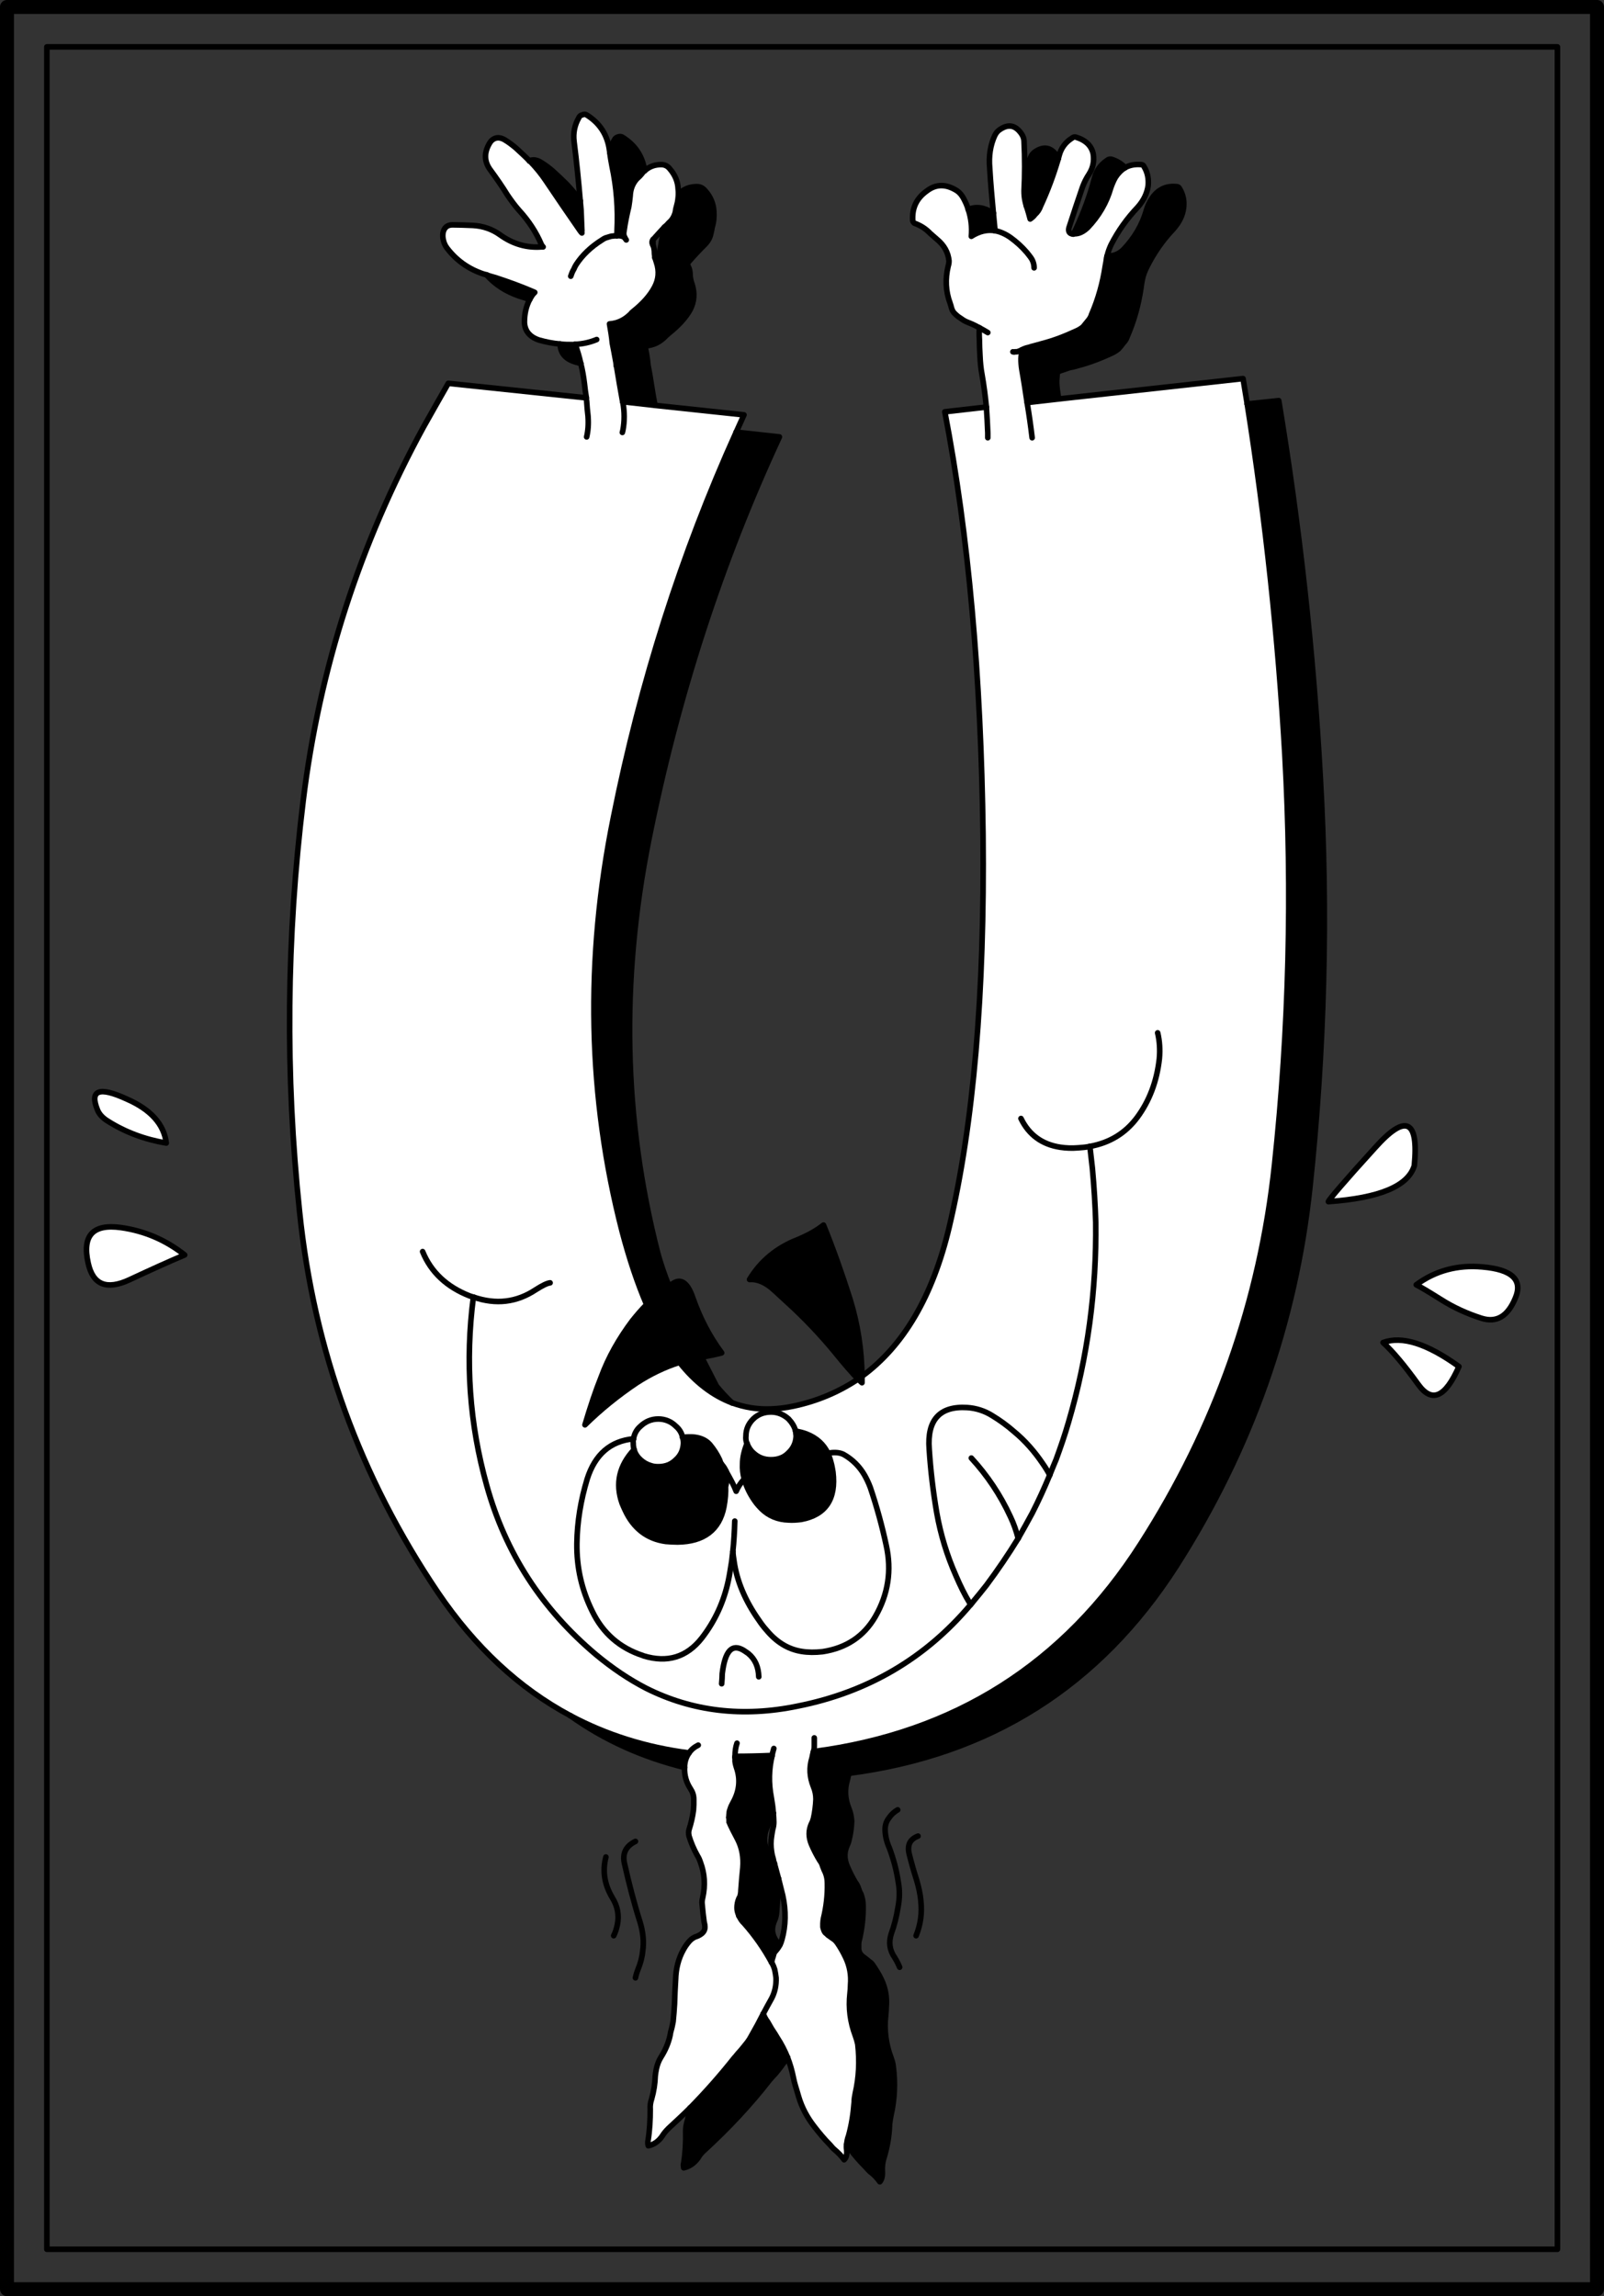 <?xml version="1.0" encoding="iso-8859-1"?>
<!-- Generator: Adobe Illustrator 13.0.1, SVG Export Plug-In . SVG Version: 6.00 Build 14948)  -->
<!DOCTYPE svg PUBLIC "-//W3C//DTD SVG 1.1//EN" "http://www.w3.org/Graphics/SVG/1.1/DTD/svg11.dtd">
<svg version="1.1" id="Capa_1" xmlns="http://www.w3.org/2000/svg" xmlns:xlink="http://www.w3.org/1999/xlink" x="0px" y="0px"
	 width="575px" height="823px" viewBox="0 0 575 823" style="enable-background:new 0 0 575 823;" xml:space="preserve">
<rect x="0" y="0" width="575" height="823" fill="#333333" stroke="none"/>
<g>
	<g>
		<polyline style="fill:none;stroke:#000000;stroke-width:2;stroke-linecap:round;stroke-linejoin:round;" points="16.8,16.8 
			16.8,806.2 558.3,806.2 558.3,16.8 16.8,16.8 		"/>
		<polyline style="fill:none;stroke:#000000;stroke-width:5;stroke-linecap:round;stroke-linejoin:round;" points="2.5,2.5 
			2.5,820.5 572.5,820.5 572.5,2.5 2.5,2.5 		"/>
	</g>
	<g>
		<path style="fill:#FFFFFF;" d="M409.1,59c-2.3-0.2-4.2,0.2-5.8,1.1c-1.3,0.8-2.4,1.9-3.4,3.4c-0.7,1.2-1.2,2.4-1.7,3.8
			c-1.5,5.3-4.3,10.1-8.3,14.3c-1.5,1.4-3,2.2-4.7,2.2c-0.2,0-0.3,0-0.5,0.1c-1.5-0.1-2-1.1-1.3-2.9c1.5-4.6,3-9.2,4.6-13.8
			c0.6-1.7,1.4-3.3,2.4-4.8c1.4-2.2,1.9-4.6,1.5-7.2c-0.6-2.9-2.6-4.9-6.1-6c-0.6-0.2-1-0.1-1.5,0.3c-2.4,1.5-3.9,3.6-4.6,6.2
			c-0.1,0.4-0.2,0.7-0.3,1.1c-1.7,5.8-3.8,11.5-6.4,17.1c-0.4,1.2-1.1,2.2-2,3c-0.4,0.6-1,1.1-1.7,1.6c-0.4-1.5-0.8-3-1.3-4.5
			c-0.2-0.6-0.4-1.2-0.5-1.8c-0.3-1.3-0.4-2.5-0.4-3.8c0.3-5.8,0.3-11.7,0-17.6c0-1-0.3-1.9-0.9-2.8c-2.2-3.2-4.8-3.7-8-1.4
			c-0.7,0.5-1.2,1.2-1.6,2c-1.6,3.5-2.2,7.4-1.8,11.7c0.3,5.3,0.8,10.7,1.3,16.1c0.2,2.1,0.4,4.2,0.6,6.3c1.2,0.2,2.3,0.6,3.5,1.2
			c0.6,0.3,1.3,0.7,2,1.2c2.2,1.6,4.1,3.3,5.9,5.4c0.4,0.5,0.9,1.1,1.4,1.8c0.8,1.1,1.2,2.4,1.2,3.7c0-1.3-0.4-2.6-1.2-3.7
			c-0.5-0.7-1-1.3-1.4-1.8c-1.8-2.1-3.7-3.8-5.9-5.4c-0.7-0.5-1.4-0.9-2-1.2c-1.2-0.6-2.3-1-3.5-1.2c-2.8-0.5-5.7,0.2-8.5,2
			c0.3-3.3-0.1-6.6-1.1-9.6c-0.4-1.4-1-2.7-1.7-4c-0.6-1.1-1.3-2-2.3-2.7c-3.9-2.5-7.5-2.5-10.8,0c-3.8,2.7-5.4,6.2-5.1,10.7
			c0.1,0.4,0.3,0.7,0.6,0.9c2.2,0.8,4.1,2,5.6,3.6c0.8,0.7,1.6,1.4,2.4,2.1c2.7,2.2,4.1,4.8,4.4,7.8c0,0.7-0.1,1.3-0.3,1.9
			c-1.1,4.6-0.9,9,0.7,13.3c0.2,0.6,0.4,1.2,0.5,1.7c0.1,0.3,0.2,0.5,0.3,0.8c0.3,0.6,0.7,1.1,1.2,1.5c0.6,0.6,1.3,1.1,2.1,1.6
			c0.8,0.6,1.6,1,2.4,1.3c1.3,0.5,2.6,1.1,4,1.9c1,0.5,2,1.1,3,1.7c-1-0.6-2-1.2-3-1.7c-0.1,1.4-0.1,2.8,0,4.2c0,2,0.1,3.8,0.2,5.7
			c0.1,2.3,0.3,4.6,0.7,6.7c0.7,3.9,1.2,7.9,1.6,11.8c0.2,3.1,0.4,6.2,0.5,9.3c0,0.6,0,1.1,0,1.7c0-0.6,0-1.1,0-1.7
			c-0.1-3.1-0.3-6.2-0.5-9.3l-14.9,1.7c8.5,44.1,13,94.7,13.7,151.6c0.6,56.9-3.4,103.7-12.1,140.5c-5.9,24.9-16.4,42.7-31.3,53.6
			c0,0.7,0,1.5,0,2.3c-0.5-0.4-0.9-0.9-1.4-1.3c-6.9,4.6-14.6,7.9-23.2,9.7c-2.8,0.6-5.5,0.9-8,1c-5,0.2-9.6-0.6-14-2.2
			c-6.9-2.6-13.2-7.4-18.8-14.5c-5.4,1.7-10.5,4.2-15.3,7.3c-6.7,4.5-12.9,9.5-18.6,15.1c2-6.7,3.9-12.4,5.8-17.1
			c2.6-7.1,6.4-13.8,11.2-20.2c1.6-2,3.3-4,5.1-5.8c-3.3-7.7-6.2-16.4-8.8-26.3c-12.3-47.9-13.4-97.4-3.1-148.3
			c9.7-48.6,24.4-94.7,44-138.1c0.9-2.1,1.9-4.1,2.8-6.2l-31.9-3.4l-11.5-1.3v0.3c0.6,3.4,0.6,6.7,0,9.9c-0.1,0.3-0.1,0.5-0.2,0.8
			c0.1-0.3,0.1-0.5,0.2-0.8c0.6-3.2,0.6-6.5,0-9.9c-0.1-0.1-0.1-0.2-0.1-0.3c-0.8-4.3-1.5-8.6-2.2-12.8c-0.1-0.5-0.2-0.9-0.2-1.3
			c-0.2-1.3-0.5-2.5-0.7-3.8c-0.2-1-0.4-2-0.6-3.1c-0.2-2.3-0.6-4.6-1-6.9c2.9-0.2,5.4-1.4,7.6-3.6c0.2-0.3,0.5-0.6,0.9-0.9
			c3.5-2.8,6-5.6,7.6-8.6c1.5-2.8,1.8-5.8,0.7-9c-0.2-0.5-0.3-1.1-0.5-1.6c-0.1-0.5-0.1-0.9-0.2-1.4c0-1.4-0.2-2.4-0.5-3.1
			c-0.1-0.1-0.1-0.1-0.1-0.2c-0.4-0.7-0.3-1.3,0.1-1.8l0,0c1.4-1.6,2.7-3,4.1-4.5c0.6-0.5,1.1-1,1.6-1.6c1.2-1,1.9-2.3,2.3-3.8
			c0.1-0.9,0.3-1.7,0.5-2.4c0.4-1.3,0.5-2.6,0.6-3.9c0-0.6,0-1.3-0.1-1.9c-0.1-2.8-1.2-5.2-3-7.3c-0.8-1-1.8-1.5-3.1-1.5
			c-2.3,0-4.2,0.7-5.9,2.2c-0.3,0.2-0.6,0.5-0.8,0.8c-0.6,0.8-1.2,1.4-1.9,2c-1.6,1.7-2.4,3.8-2.5,6.3c-0.1,1.2-0.3,2.5-0.5,3.8
			c-0.7,2.9-1.3,5.8-1.7,8.7c-0.2,0.9-0.1,1.7,0.3,2.4c0.1,0.3,0.3,0.5,0.5,0.8c-0.2-0.3-0.4-0.5-0.5-0.8c-0.6-0.5-1.6-0.8-2.9-0.7
			c-0.4,0-0.8,0-1.3,0.1c-0.6,0-1.2,0.2-1.8,0.4c-0.4,0.1-0.7,0.2-1,0.3c-0.4,0.2-0.8,0.4-1.2,0.7c-4,2.5-7.1,5.5-9.3,8.9
			c-0.3,0.5-0.6,1.1-0.8,1.6c-0.5,0.8-0.8,1.6-1.1,2.5c0.3-0.9,0.6-1.7,1.1-2.5c0.2-0.5,0.5-1.1,0.8-1.6c2.2-3.4,5.3-6.4,9.3-8.9
			c0.4-0.3,0.8-0.5,1.2-0.7c0.3-0.1,0.6-0.2,1-0.3c0.6-0.2,1.2-0.4,1.8-0.4c0.5-0.1,0.9-0.1,1.3-0.1c0.1-0.6,0.1-1.2,0.1-1.8
			c0.4-7.9-0.2-15.6-1.8-23.1c-0.3-1.6-0.6-3.2-0.8-4.9c0-0.2-0.1-0.5-0.1-0.7c-0.7-5.6-3.5-9.9-8.2-12.8c-0.5-0.3-1-0.3-1.6,0
			c-0.6,0.1-1,0.5-1.2,1c-1.5,2.6-2.1,5.5-1.7,8.6c0.9,7.1,1.6,14.1,2.2,21.2c0.1,1.1,0.2,2.2,0.3,3.3c0.1,2.5,0.2,5,0.3,7.5
			c-0.1,0.2-0.1,0.4,0,0.7c-0.2-0.2-0.4-0.4-0.6-0.7c-4.1-5.9-8.2-11.9-12.3-18c-1.6-2.4-3.4-4.6-5.4-6.7c-0.2-0.1-0.3-0.3-0.5-0.4
			c-1.5-1.6-3.2-3.1-4.8-4.6c-1.3-1.1-2.6-2.1-4.1-3c-1.4-0.8-2.6-0.9-3.7-0.4c-0.8,0.4-1.3,0.9-1.8,1.8c-1.9,3.3-1.8,6.4,0.3,9.3
			c2.2,3,4.3,6,6.2,9.1c1.3,1.9,2.6,3.7,4.1,5.4c3.5,3.8,6.2,7.9,8.1,12.4c0.2,0.4,0.4,0.6,0.6,0.8c-0.2,0-0.4,0-0.6,0
			c-5.2,0.4-10.2-1-14.8-4.3c-2.9-2.1-6.2-3.2-9.8-3.4c-2.5-0.1-4.9-0.2-7.3-0.2c-1.8,0-3,0.9-3.4,2.9c-0.1,0.8-0.1,1.6,0.1,2.4
			c0.2,1.1,0.7,2.2,1.4,3.1c3.3,4.3,7.6,7.4,13,9.2c0.4,0.1,0.7,0.2,1.1,0.3c1,0.4,2.1,0.7,3.2,1c4.9,1.6,9.5,3.3,13.9,5.2
			c0,0,0.1,0.1,0.2,0.1l-0.5,0.5c-0.5,0.6-0.9,1.3-1.3,2c-1.3,2.5-1.9,5.2-1.9,8.2c0.1,3.1,1.9,5.3,5.3,6.4c2.5,0.7,5,1.2,7.5,1.4
			c1.5,0.2,2.9,0.2,4.4,0.2c0.4,0,0.7,0,1-0.1c2.7-0.1,5.3-0.7,7.7-1.7c-2.4,1-5,1.6-7.7,1.7c0.8,2.3,1.5,4.5,2,6.9
			c0.6,2.3,1,4.7,1.3,7.1c0.2,1.8,0.4,3.5,0.7,5.2c0,0.4,0,0.7,0.1,1.1c0.1,1.9,0.3,3.7,0.5,5.5c0,0.1,0,0.1,0,0.1
			c0.2,2.8,0,5.2-0.5,7.3c0.5-2.1,0.7-4.5,0.5-7.3c0,0,0,0,0-0.1c-0.2-1.8-0.4-3.6-0.5-5.5c-0.1-0.4-0.1-0.7-0.1-1.1l-49.5-5.2
			c-3,5.2-5.9,10.4-8.9,15.7c-22.9,42-37.3,86.6-43.1,133.8c-6,49.1-6.5,98.3-1.3,147.5c5.1,49.4,21.6,94.9,49.6,136.4
			c13.3,19.6,29.1,34.3,47.4,44.1c12.9,6.9,27.1,11.4,42.6,13.4c0.8-1.2,1.9-2.1,3.3-2.8c-1.4,0.7-2.5,1.6-3.3,2.8
			c-1,1.4-1.6,3.1-1.6,5.2v0.1c-0.1,2.7,0.6,5.2,2.1,7.5c0.8,1.2,1.2,2.4,1.2,3.8c0,0.6,0,1.3,0,1.9c0,0.6-0.1,1.3-0.1,1.9
			c-0.3,2.5-0.9,4.9-1.6,7.1c-0.2,0.7-0.2,1.4,0,2.3c0.7,2.3,1.7,4.7,3,7c0.5,0.8,0.8,1.5,1.1,2.4c1.5,4,1.8,8.2,0.8,12.7
			c-0.2,0.7-0.3,1.5-0.2,2.3c0.2,2.2,0.4,4.2,0.7,6.3c0.2,0.7,0.3,1.4,0.3,1.9c0,1.5-0.9,2.5-2.8,3.3c-1.1,0.3-2,0.9-2.8,1.8
			c-0.8,0.9-1.5,1.9-2.1,3c-1.8,3.2-2.7,6.8-2.8,10.7c-0.2,2.9-0.3,5.8-0.4,8.8c-0.1,2.1-0.3,4.2-0.5,6.3c-0.2,1-0.4,2.1-0.7,3.1
			c-0.2,0.6-0.3,1.3-0.4,1.9c-0.6,2.7-1.7,5.3-3.3,7.8c-0.8,1.3-1.3,2.7-1.6,4.1c-0.2,0.9-0.3,1.7-0.4,2.5c-0.1,2.8-0.5,5.5-1.3,8.3
			c-0.4,1.2-0.6,2.4-0.5,3.7c0,3.8-0.2,7.6-0.8,11.3c-0.1,0.6-0.1,1.2,0.1,1.8c2-0.4,3.7-1.6,5-3.5c0.6-1,1.4-1.9,2.3-2.8
			c2.6-2.4,5.2-4.8,7.7-7.3c5.6-5.7,10.9-11.7,15.8-17.9c0.7-0.7,1.2-1.5,1.9-2.2c1-1.1,1.9-2.3,2.8-3.4c0.6-0.8,1.1-1.6,1.5-2.4
			c1.5-2.6,2.9-5.2,4.2-7.8c1-1.9,2-3.7,3-5.5c1.2-2.3,1.7-4.8,1.6-7.4c-0.1-1-0.3-2-0.5-3c-0.2-0.7-0.5-1.4-0.8-2
			c-0.1-0.2-0.2-0.4-0.3-0.5c-2.7-5-6-9.7-9.8-14c-0.9-0.8-1.4-1.7-1.9-2.7c0-0.2-0.1-0.4-0.2-0.5c-0.3-0.8-0.5-1.5-0.5-2.4
			c0-1.1,0.2-2.3,0.7-3.4c0.1-0.1,0.1-0.2,0.2-0.2c0.3-0.8,0.5-1.7,0.5-2.7c0.2-2.7,0.4-5.3,0.7-8.1c0.3-3.7-0.3-7.1-1.9-10.2
			c-0.7-1.4-1.5-2.8-2.2-4.3c-0.3-0.6-0.6-1.2-0.8-1.9c0-0.5-0.1-1-0.1-1.6c0-0.4,0-0.9,0.1-1.5c0-0.6,0.2-1.2,0.4-1.7
			c0.2-0.7,0.6-1.4,0.9-2c2.4-4.2,2.8-8.5,1.3-12.7c-0.3-1-0.6-2-0.5-3c-0.1-0.4-0.1-0.7,0-1c0-1.8,0.2-3.3,0.7-4.7
			c-0.5,1.4-0.7,2.9-0.7,4.7c4.3,0,8.7-0.1,13.3-0.3c0.1-0.9,0.4-1.7,0.6-2.5c-0.2,0.8-0.5,1.6-0.6,2.5c-1.2,4.9-1.3,9.9-0.3,15.1
			c0.3,1.8,0.6,3.6,0.7,5.5c0.1,1.1,0.2,2.2,0.2,3.3c0,0.8-0.1,1.6-0.4,2.6c-0.1,0.7-0.3,1.5-0.4,2.4c-0.3,1.8-0.3,3.7,0,5.6
			c0.1,0.8,0.3,1.7,0.6,2.6c0.1,0.6,0.2,1.1,0.4,1.6c0.5,1.9,1,3.7,1.5,5.5c0.5,2,1,4,1.5,6c1.2,5.5,1.1,10.8-0.3,15.8
			c-0.2,0.7-0.4,1.4-0.8,2c-0.4,0.9-1.1,1.7-1.8,2.5c-0.2,0.3-0.3,0.6-0.4,1c-0.1,0.4-0.2,0.8-0.4,1.3c-0.1,0.4-0.2,0.8-0.3,1.4
			c0.1,0.1,0.2,0.3,0.3,0.5c0.3,0.6,0.6,1.3,0.8,2c0.2,1,0.4,2,0.5,3c0.1,2.6-0.4,5.1-1.6,7.4c-1,1.8-2,3.6-3,5.5
			c0.4,1,0.9,2,1.6,2.9c0.6,1,1.1,2,1.7,2.9s1.2,1.8,1.7,2.7c1.5,2.3,2.7,4.6,3.7,7.1c0.9,2.3,1.6,4.7,2.1,7.2
			c0.2,1.1,0.5,2.2,0.8,3.2c0.4,1.2,0.7,2.4,1.1,3.7c1.2,4,3.1,7.5,5.6,10.7c1.7,2.2,3.6,4.5,5.7,6.6c0.5,0.6,1,1.2,1.6,1.7
			c1.2,1,2.4,2.2,3.4,3.6c0.8-0.7,1.1-2,0.9-3.7c-0.1-0.6-0.1-1.2,0-1.7c0.1-1.1,0.3-2.2,0.7-3.2c1.1-4,1.7-8,2-12
			c0-1.1,0.2-2.2,0.4-3.2c1.3-5.7,1.6-11.5,0.9-17.6c-0.2-1-0.5-2-0.9-3.1c-1.8-4.8-2.5-9.8-1.9-15.1c0.1-1,0.2-2,0.2-3.1
			c0.3-3.5-0.3-6.8-1.8-9.9c-0.9-1.9-1.9-3.6-3-5.2c-0.3-0.4-0.6-0.7-0.9-1c-0.8-0.6-1.6-1.1-2.4-1.7c-0.3-0.3-0.6-0.6-1-0.9
			c-0.4-0.5-0.6-1.2-0.8-2c0-0.5,0-0.9,0-1.3c0-0.5,0.1-1.2,0.2-1.8c1-4.1,1.5-8.3,1.4-12.6c0-1.3-0.2-2.6-0.8-4
			c-0.4-0.7-0.6-1.4-0.9-2.1c-0.2-0.7-0.5-1.4-1-2c-1.1-1.8-2.1-3.7-3-5.8c-1.1-2.6-1.1-5.1,0-7.5c0.3-0.5,0.5-1.1,0.7-1.8
			c0.5-2.2,0.8-4.6,0.9-6.9c0-1.6-0.3-3.1-0.9-4.5c-1.4-3.5-1.6-6.9-0.5-10.4c0.1-0.7,0.3-1.4,0.5-2.2l0,0c0.3-0.8,0.3-1.5,0.3-2.3
			c0-0.9,0-1.7,0-2.6c0,0.9,0,1.7,0,2.6c0,0.8,0,1.5-0.3,2.3c50.7-6.6,89.8-31.4,117.3-74.4c26.8-41.8,42.8-87.1,48-136
			c5.2-48.8,6.4-97.7,3.7-146.8c-2.4-42.1-6.9-84.1-13.5-125.8c-0.5-3-1-6.1-1.5-9.1l-66.1,7.3l-11.3,1.3c0.7,4.2,1.3,8.4,1.8,12.6
			c-0.5-4.2-1.1-8.4-1.8-12.6c-0.6-4-1.2-8-1.9-11.9c-0.2-1.3-0.3-2.5-0.3-3.8c0-0.6,0.1-1.3,0.2-1.9c0-0.5,0-0.9,0.1-1.3l-0.1,0.1
			c-0.5,0.2-0.9,0.3-1.3,0.5c-0.3,0.1-0.7,0.1-1.1,0.1c-0.2,0.1-0.4,0.1-0.7,0c0.3,0.1,0.5,0.1,0.7,0c0.4,0,0.8,0,1.1-0.1
			c0.4-0.2,0.8-0.3,1.3-0.5l0.1-0.1c0.7-0.4,1.5-0.7,2.5-0.9c0.6-0.2,1.2-0.4,1.7-0.5c1-0.3,2-0.5,2.9-0.8c4.3-1.1,8.4-2.7,12.5-4.6
			c0.9-0.4,1.7-0.9,2.4-1.5c0.6-0.7,1.1-1.4,1.7-2.1s1.1-1.5,1.3-2.3c2.4-5.5,4-11.3,4.9-17.3c0.2-1,0.4-2.1,0.5-3.1
			c0.1-0.2,0.1-0.4,0.2-0.6c0.3-1.4,0.8-2.7,1.4-4c2.5-4.9,5.7-9.4,9.6-13.5c2.1-2.4,3.3-4.9,3.7-7.7c0.2-2.4-0.2-4.7-1.5-6.8
			C409.9,59.2,409.5,59,409.1,59z M415.6,379.5c0.3-3.2,0.1-6.4-0.6-9.3C415.7,373.1,415.9,376.3,415.6,379.5
			c-0.9,8.1-3.6,15.2-8,21.1c-4.2,5.6-9.8,9-16.9,10.3c0.3,2.7,0.6,5.3,0.9,7.9c0.6,6.6,1,13,1.2,19.3c0.3,24.5-2.9,48.4-9.8,71.8
			c-1.3,4.5-2.8,8.8-4.4,13.2c-0.8,1.8-1.5,3.7-2.3,5.6c-1.9,4.6-4,9.2-6.3,13.7c-1.6,3-3.3,6-5,9c-3.5,5.7-7.3,11.3-11.4,16.8
			c-1.5,1.9-3.1,3.9-4.7,5.8c-0.3,0.4-0.6,0.8-1,1.2c-16.2,19.2-36.8,31.3-61.9,36.3c-19.7,4.1-37.9,1.9-54.4-6.4
			c-6.2-3.2-12.1-7.2-17.9-12c-19.4-16.3-32.5-36.5-39.2-60.6c-6.2-22.1-7.8-44.6-4.8-67.6c-0.5-0.1-0.9-0.3-1.3-0.4
			c-8.2-3.2-13.9-8.5-16.9-15.9c3,7.4,8.7,12.7,16.9,15.9c0.4,0.1,0.8,0.3,1.3,0.4l0,0c8.1,2.8,15.5,1.9,22.3-2.6
			c2.5-1.6,4.2-2.4,5.2-2.5c-1,0.1-2.7,0.9-5.2,2.5c-6.8,4.5-14.2,5.4-22.3,2.6l0,0c-3,23-1.4,45.5,4.8,67.6
			c6.7,24.1,19.8,44.3,39.2,60.6c5.8,4.8,11.7,8.8,17.9,12c16.5,8.3,34.7,10.5,54.4,6.4c25.1-5,45.7-17.1,61.9-36.3
			c-0.1-0.1-0.2-0.3-0.2-0.5c-1.9-3.1-3.5-6.4-5-9.9c-3.2-7.2-5.5-14.7-6.9-22.6c-1.3-7.6-2.2-15.1-2.7-22.8
			c-0.8-10.5,3.8-15.5,13.6-14.9c3.2,0.2,6.3,1.2,9,2.9c2.8,1.7,5.4,3.6,7.8,5.7c4,3.3,7.4,7.2,10.3,11.5c0.9,1.3,1.8,2.7,2.5,4.1
			c0.8-1.9,1.5-3.8,2.3-5.6c1.6-4.4,3.1-8.7,4.4-13.2c6.9-23.4,10.1-47.3,9.8-71.8c-0.2-6.3-0.6-12.7-1.2-19.3
			c-0.3-2.6-0.6-5.2-0.9-7.9c-1.4,0.3-2.7,0.4-4.1,0.5c-2.4,0.2-4.5,0.1-6.5-0.2c-6.6-1-11.3-4.5-14.1-10.3
			c2.8,5.8,7.5,9.3,14.1,10.3c2,0.3,4.1,0.4,6.5,0.2c1.4-0.1,2.7-0.2,4.1-0.5c7.1-1.3,12.7-4.7,16.9-10.3
			C412,394.7,414.7,387.6,415.6,379.5z M210.5,530.1c2.8-8.8,8.3-13.6,16.6-14.4c0.3-1.8,1.1-3.3,2.5-4.5c1.8-1.7,3.9-2.6,6.4-2.6
			c2.4,0,4.6,0.9,6.3,2.6c1.3,1.1,2.1,2.5,2.4,4c4.5-0.6,7.8,0.3,9.8,2.6c1.4,1.7,2.5,3.4,3.4,5.3c0.2,0.5,0.4,1,0.5,1.5
			c0.9,0.8,1.5,1.8,1.9,2.8c1.6,2.8,2.9,5.2,3.6,7.1c0.6-1.4,1.5-2.9,2.9-4.4c-0.5-1.8-0.7-3.6-0.6-5.4c0-2.4,0.6-4.8,1.6-7.3
			c-0.4-0.8-0.5-1.8-0.4-2.7c0-2.4,0.9-4.4,2.6-6.1c0.1,0,0.2-0.1,0.2-0.2c1.7-1.5,3.7-2.3,6.2-2.3c2.4,0,4.5,0.9,6.3,2.5
			c1.2,1.3,2.1,2.7,2.5,4.3l0,0c1.4,0.3,2.7,0.6,4,1.1c3.5,1.4,6,3.6,7.6,6.9c0.3-0.1,0.7-0.1,1.1-0.2c1.8-0.2,3.3,0,4.5,0.6
			c3.2,1.8,5.7,4.3,7.5,7.4c0.8,1.4,1.5,2.9,2.1,4.5c2.3,6.8,4.2,13.7,5.7,20.7c2,9,0.7,17.5-3.9,25.5c-4.1,7.1-10.4,11.3-18.9,12.6
			c-2.7,0.3-5.2,0.3-7.6-0.1c-4.9-0.8-9-3.4-12.5-7.6c-1-1.1-1.9-2.3-2.7-3.5c-4.9-6.9-8-14.1-9-21.5c-0.2-1.1-0.3-2.2-0.4-3.2
			c-0.1,1.1-0.3,2.3-0.4,3.5c-0.4,2.3-0.7,4.6-1.2,6.9c-1.6,7.5-4.7,14.4-9.5,20.6c-5.4,6.9-12.4,9-20.9,6.4
			c-0.1-0.1-0.2-0.1-0.2-0.1c-8.3-2.7-14.4-8-18.2-15.9c-3.8-7.7-5.6-15.7-5.5-24.2C206.9,545.4,208.2,537.7,210.5,530.1z
			 M258.7,603.5c0.1-1.3,0.2-2.5,0.2-3.6c1-8.2,3.5-11,7.8-8.3c0.5,0.3,1,0.7,1.6,1.1c2.4,2,3.6,4.8,3.7,8.3
			c-0.1-3.5-1.3-6.3-3.7-8.3c-0.6-0.4-1.1-0.8-1.6-1.1c-4.3-2.7-6.8,0.1-7.8,8.3C258.9,601,258.8,602.2,258.7,603.5z"/>
		<path style="fill:#FFFFFF;" d="M376.3,528.7c-0.7-1.4-1.6-2.8-2.5-4.1c-2.9-4.3-6.3-8.2-10.3-11.5c-2.4-2.1-5-4-7.8-5.7
			c-2.7-1.7-5.8-2.7-9-2.9c-9.8-0.6-14.4,4.4-13.6,14.9c0.5,7.7,1.4,15.2,2.7,22.8c1.4,7.9,3.7,15.4,6.9,22.6c1.5,3.5,3.1,6.8,5,9.9
			l1.2-0.7c1.6-1.9,3.2-3.9,4.7-5.8c4.1-5.5,7.9-11.1,11.4-16.8c-0.7-2.7-1.6-5.3-2.8-7.8c-3.6-7.8-8.3-14.8-14-21
			c5.7,6.2,10.4,13.2,14,21c1.2,2.5,2.1,5.1,2.8,7.8c1.7-3,3.4-6,5-9C372.3,537.9,374.4,533.3,376.3,528.7z"/>
		<path style="fill:#E2001A;" d="M347.7,574.7c0,0.2,0.1,0.4,0.2,0.5c0.4-0.4,0.7-0.8,1-1.2L347.7,574.7z"/>
		<path style="fill:#FFFFFF;" d="M227.1,515.7c-8.3,0.8-13.8,5.6-16.6,14.4c-2.3,7.6-3.6,15.3-3.7,23.2c-0.1,8.5,1.7,16.5,5.5,24.2
			c3.8,7.9,9.9,13.2,18.2,15.9c0,0,0.1,0,0.2,0.1c8.5,2.6,15.5,0.5,20.9-6.4c4.8-6.2,7.9-13.1,9.5-20.6c0.5-2.3,0.8-4.6,1.2-6.9
			c0.1-1.2,0.3-2.4,0.4-3.5c0.4-3.7,0.6-7.3,0.7-10.9c-0.1,3.6-0.3,7.2-0.7,10.9c0.1,1,0.2,2.1,0.4,3.2c1,7.4,4.1,14.6,9,21.5
			c0.8,1.2,1.7,2.4,2.7,3.5c3.5,4.2,7.6,6.8,12.5,7.6c2.4,0.4,4.9,0.4,7.6,0.1c8.5-1.3,14.8-5.5,18.9-12.6c4.6-8,5.9-16.5,3.9-25.5
			c-1.5-7-3.4-13.9-5.7-20.7c-0.6-1.6-1.3-3.1-2.1-4.5c-1.8-3.1-4.3-5.6-7.5-7.4c-1.2-0.6-2.7-0.8-4.5-0.6c-0.4,0.1-0.8,0.1-1.1,0.2
			c0.4,1,0.8,2.1,1.1,3.3c0.3,1,0.5,2.2,0.7,3.4c1.2,9.7-2.7,15.4-11.4,17c-1.6,0.2-3.1,0.3-4.5,0.2c-3.9-0.1-7.2-1.5-9.8-4.1
			c-0.6-0.6-1.2-1.3-1.7-1.9c-2.2-2.9-3.6-5.8-4.4-8.7c-1.4,1.5-2.3,3-2.9,4.4c-0.7-1.9-2-4.3-3.6-7.1c0.5,1.6,0.5,3.3-0.2,5.2
			c0.1,2.4-0.1,4.8-0.6,7.5c-1.6,8.2-7.2,12.5-16.6,12.6c-1.5,0-2.9-0.1-4.2-0.2c-6.7-0.9-11.6-4.7-14.6-11.2
			c-0.4-0.9-0.8-1.7-1.1-2.5c-2.5-7.1-1-13.5,4.3-19.2c-0.2-0.7-0.3-1.5-0.3-2.4C226.9,516.6,227,516.1,227.1,515.7z"/>
		<path style="fill:#FFFFFF;" d="M227,517.2c0,0.9,0.1,1.7,0.3,2.4c0.4,1.4,1.2,2.6,2.3,3.6s2.3,1.7,3.7,2.1
			c0.8,0.3,1.7,0.4,2.7,0.4c1.3,0,2.5-0.2,3.7-0.7c0.9-0.4,1.8-1,2.6-1.8c1.8-1.6,2.6-3.6,2.7-5.9v-0.1c0-0.7-0.1-1.4-0.3-2
			c-0.3-1.5-1.1-2.9-2.4-4c-1.7-1.7-3.9-2.6-6.3-2.6c-2.5,0-4.6,0.9-6.4,2.6c-1.4,1.2-2.2,2.7-2.5,4.5
			C227,516.1,226.9,516.6,227,517.2z"/>
		<path d="M229.6,523.2c-1.1-1-1.9-2.2-2.3-3.6c-5.3,5.7-6.8,12.1-4.3,19.2c0.3,0.8,0.7,1.6,1.1,2.5c3,6.5,7.9,10.3,14.6,11.2
			c1.3,0.1,2.7,0.2,4.2,0.2c9.4-0.1,15-4.4,16.6-12.6c0.5-2.7,0.7-5.1,0.6-7.5c-0.1-2.8-0.7-5.5-1.6-8h-0.1c-0.1-0.5-0.3-1-0.5-1.5
			c-0.9-1.9-2-3.6-3.4-5.3c-2-2.3-5.3-3.2-9.8-2.6c0.2,0.6,0.3,1.3,0.3,2v0.1c-0.1,2.3-0.9,4.3-2.7,5.9c-0.8,0.8-1.7,1.4-2.6,1.8
			c-1.2,0.5-2.4,0.7-3.7,0.7c-1,0-1.9-0.1-2.7-0.4C231.9,524.9,230.7,524.2,229.6,523.2z"/>
		<path d="M285.2,512.9c0.1,0.6,0.1,1.1,0.2,1.8c0,0,0,0,0,0.1c-0.1,2.3-1,4.3-2.7,5.9c-0.8,0.8-1.6,1.4-2.6,1.8
			c-1.2,0.5-2.4,0.7-3.7,0.7c-2.5,0-4.6-0.8-6.4-2.5c-1.1-1-1.7-2.1-2.2-3.3c-1,2.5-1.6,4.9-1.6,7.3c-0.1,1.8,0.1,3.6,0.6,5.4
			c0.8,2.9,2.2,5.8,4.4,8.7c0.5,0.6,1.1,1.3,1.7,1.9c2.6,2.6,5.9,4,9.8,4.1c1.4,0.1,2.9,0,4.5-0.2c8.7-1.6,12.6-7.3,11.4-17
			c-0.2-1.2-0.4-2.4-0.7-3.4c-0.3-1.2-0.7-2.3-1.1-3.3c-1.6-3.3-4.1-5.5-7.6-6.9C287.9,513.5,286.6,513.2,285.2,512.9z"/>
		<path style="fill:#FFFFFF;" d="M285.4,514.7c-0.1-0.7-0.1-1.2-0.2-1.8l0,0c-0.4-1.6-1.3-3-2.5-4.3c-1.8-1.6-3.9-2.5-6.3-2.5
			c-2.5,0-4.5,0.8-6.2,2.3c0,0.1-0.1,0.2-0.2,0.2c-1.7,1.7-2.6,3.7-2.6,6.1c-0.1,0.9,0,1.9,0.4,2.7c0.5,1.2,1.1,2.3,2.2,3.3
			c1.8,1.7,3.9,2.5,6.4,2.5c1.3,0,2.5-0.2,3.7-0.7c1-0.4,1.8-1,2.6-1.8c1.7-1.6,2.6-3.6,2.7-5.9
			C285.4,514.7,285.4,514.7,285.4,514.7z"/>
		<path d="M258.4,524.6h0.1c0.7,1,1.2,2,1.8,2.8C259.9,526.4,259.3,525.4,258.4,524.6z"/>
		<path d="M260.1,532.6c0.7-1.9,0.7-3.6,0.2-5.2c-0.6-0.8-1.1-1.8-1.8-2.8C259.4,527.1,260,529.8,260.1,532.6z"/>
		<path d="M403.3,60.1c-1.1-1.3-2.7-2.3-4.8-3c-0.6-0.1-1-0.1-1.5,0.3c-2.3,1.5-3.9,3.6-4.6,6.3c-1.6,6.2-3.8,12.2-6.6,18.2
			c-0.3,0.7-0.6,1.3-1.1,2c0.2-0.1,0.3-0.1,0.5-0.1c1.7,0,3.2-0.8,4.7-2.2c4-4.2,6.8-9,8.3-14.3c0.5-1.4,1-2.6,1.7-3.8
			C400.9,62,402,60.9,403.3,60.1z"/>
		<path d="M412.7,71.5c-0.7,1.1-1.3,2.4-1.7,3.7c-1.5,5.4-4.3,10.1-8.3,14.3c-1.5,1.4-3,2.1-4.7,2.2c-0.5,0.1-0.8,0-1.1,0
			c-0.1,0.2-0.1,0.4-0.2,0.6c-0.1,1-0.3,2.1-0.5,3.1c-0.9,6-2.5,11.8-4.9,17.3c-0.2,0.8-0.7,1.6-1.3,2.3s-1.1,1.4-1.7,2.1
			c-0.7,0.6-1.5,1.1-2.4,1.5c-4.1,1.9-8.2,3.5-12.5,4.6c-0.9,0.3-1.9,0.5-2.9,0.8c-0.5,0.1-1.1,0.3-1.7,0.5c-1,0.2-1.8,0.5-2.5,0.9
			c-0.1,0.4-0.1,0.8-0.1,1.3c0.2,0.1,0.4,0.2,0.7,0.4c-0.3-0.2-0.5-0.3-0.7-0.4c-0.1,0.6-0.2,1.3-0.2,1.9c0,1.3,0.1,2.5,0.3,3.8
			c0.7,3.9,1.3,7.9,1.9,11.9l11.3-1.3c-0.1-0.9-0.3-1.8-0.4-2.7c-0.2-1.3-0.3-2.5-0.3-3.8c0.1-1,0.1-2.1,0.3-3.2l-0.2,0.1
			c-1.1,0.5-2.1,0.7-3,0.7c0.9,0,1.9-0.2,3-0.7l0.2-0.1c0.7-0.3,1.5-0.6,2.5-0.9c0.6-0.2,1.2-0.4,1.7-0.6c1-0.2,2-0.4,2.9-0.7
			c4.3-1.1,8.4-2.7,12.5-4.6c0.8-0.4,1.6-0.9,2.3-1.5c0.6-0.7,1.2-1.4,1.7-2.1c0.7-0.7,1.1-1.4,1.4-2.3c2.4-5.5,4-11.3,4.9-17.3
			c0.1-1,0.3-2.1,0.5-3.1c0.3-1.6,0.9-3.1,1.6-4.5c2.5-5,5.6-9.5,9.5-13.6c2.1-2.4,3.4-4.9,3.7-7.7c0.3-2.4-0.2-4.7-1.4-6.7
			c-0.3-0.6-0.6-0.8-1.1-0.8C417.8,66.5,414.8,68.1,412.7,71.5z"/>
		<path d="M347.1,75.1c1,3,1.4,6.3,1.1,9.6c2.8-1.8,5.7-2.5,8.5-2c-0.2-2.1-0.4-4.2-0.6-6.3c-0.1,0-0.1-0.1-0.2-0.1
			C352.8,74.3,349.9,73.9,347.1,75.1z"/>
		<path d="M379.4,56.8c-0.2-0.3-0.3-0.6-0.5-0.9c-2.2-3.2-4.8-3.6-8-1.4c-0.7,0.6-1.2,1.2-1.5,2c-1.6,3.5-2.2,7.4-1.8,11.7
			c0.1,1.9,0.3,3.8,0.4,5.8c0.5,1.5,0.9,3,1.3,4.5c0.7-0.5,1.3-1,1.7-1.6c0.9-0.8,1.6-1.8,2-3C375.6,68.3,377.7,62.6,379.4,56.8z"/>
		<path d="M458.4,143.6l-11.3,1.2c6.6,41.7,11.1,83.7,13.5,125.8c2.7,49.1,1.5,98-3.7,146.8c-5.2,48.9-21.2,94.2-48,136
			c-27.5,43-66.6,67.8-117.3,74.4l0,0c-0.2,0.8-0.4,1.5-0.5,2.2c-1.1,3.5-0.9,6.9,0.5,10.4c0.6,1.4,0.9,2.9,0.9,4.5
			c-0.1,2.3-0.4,4.7-0.9,6.9c-0.2,0.7-0.4,1.3-0.7,1.8c-1.1,2.4-1.1,4.9,0,7.5c0.9,2.1,1.9,4,3,5.8c0.5,0.6,0.8,1.3,1,2
			c0.3,0.7,0.5,1.4,0.9,2.1c0.6,1.4,0.8,2.7,0.8,4c0.1,4.3-0.4,8.5-1.4,12.6c-0.1,0.6-0.2,1.3-0.2,1.8c0,0.4,0,0.8,0,1.3
			c0.2,0.8,0.4,1.5,0.8,2c0.4,0.3,0.7,0.6,1,0.9c0.8,0.6,1.6,1.1,2.4,1.7c0.3,0.3,0.6,0.6,0.9,1c1.1,1.6,2.1,3.3,3,5.2
			c1.5,3.1,2.1,6.4,1.8,9.9c0,1.1-0.1,2.1-0.2,3.1c-0.6,5.3,0.1,10.3,1.9,15.1c0.4,1.1,0.7,2.1,0.9,3.1c0.7,6.1,0.4,11.9-0.9,17.6
			c-0.2,1-0.4,2.1-0.4,3.2c-0.3,4-0.9,8-2,12c-0.4,1-0.6,2.1-0.7,3.2c0.4,0.4,0.7,0.9,1.1,1.4c1.7,2.3,3.6,4.5,5.7,6.6
			c0.5,0.6,1.1,1.2,1.6,1.7c1.4,1,2.5,2.2,3.5,3.6c0.7-0.8,1-2,0.9-3.8c-0.1-1.6,0.1-3.3,0.6-4.8c1.2-4,1.9-8,2-12.1
			c0.1-1,0.3-2.1,0.5-3.1c1.3-5.7,1.6-11.6,0.8-17.6c-0.1-1-0.4-2-0.8-3.1c-1.8-4.8-2.5-9.9-1.9-15.1c0.1-1,0.2-2.1,0.2-3.1
			c0.3-3.5-0.3-6.8-1.8-9.9c-0.9-1.9-2-3.6-3.1-5.2c-0.3-0.4-0.5-0.7-0.9-0.9c-0.8-0.7-1.6-1.3-2.4-1.9c-0.3-0.2-0.6-0.5-0.9-0.8
			c-0.4-0.5-0.7-1.2-0.8-2c0-0.5,0-0.9,0-1.3c0-0.5,0-1.2,0.2-1.8c1-4.2,1.5-8.3,1.4-12.6c0-1.4-0.3-2.7-0.8-4.1
			c-0.4-0.6-0.6-1.3-0.9-2.1c-0.2-0.6-0.5-1.3-1-1.9c-1.1-1.8-2.1-3.8-3-5.9c-1.1-2.6-1.1-5.1,0-7.5c0.2-0.5,0.5-1.1,0.6-1.7
			c0.6-2.3,0.9-4.5,1-6.9c-0.1-1.6-0.4-3.1-1-4.6c-1.4-3.4-1.6-6.9-0.5-10.4c0.1-0.6,0.3-1.3,0.5-2.1v-0.1c0.3-0.7,0.4-1.5,0.4-2.3
			c0-0.8,0-1.7,0-2.5c0,0.8,0,1.7,0,2.5c0,0.8-0.1,1.6-0.4,2.3c50.7-6.6,89.8-31.3,117.4-74.3c26.7-41.8,42.7-87.1,47.9-135.9
			c5.2-48.9,6.5-97.8,3.7-146.9C470.8,233.3,465.8,188.3,458.4,143.6z"/>
		<path d="M249.8,66.9c-2.6,0-4.9,0.9-6.6,2.8c-0.1,1.3-0.2,2.6-0.6,3.9c-0.2,0.7-0.4,1.5-0.5,2.4c-0.4,1.5-1.1,2.8-2.3,3.8
			c-0.5,0.6-1,1.1-1.6,1.6c0,0.2,0,0.4-0.1,0.5c-0.7,3-1.2,5.9-1.7,8.9c-0.1,0.9,0,1.7,0.4,2.3c0,0.3,0.2,0.5,0.4,0.8
			c-0.2-0.3-0.4-0.5-0.4-0.8c-0.5-0.4-1.1-0.7-2-0.7c0.2,0.5,0.3,1.1,0.5,1.6c1.1,3.2,0.8,6.2-0.7,9c-1.6,3-4.1,5.8-7.6,8.6
			c-0.4,0.3-0.7,0.6-0.9,0.9c-2.2,2.2-4.7,3.4-7.6,3.6c0.4,2.3,0.8,4.6,1,6.9c0.2,1.1,0.4,2.1,0.6,3.1c0.2,1.3,0.5,2.5,0.7,3.8
			c0,0.4,0.1,0.8,0.2,1.3c1.9-0.3,3.8-0.8,5.6-1.6c-1.8,0.8-3.7,1.3-5.6,1.6c0.7,4.2,1.4,8.5,2.2,12.8h0.1l11.5,1.3
			c-0.5-2.5-0.9-5-1.3-7.5c-0.2-1.2-0.4-2.5-0.6-3.7c-0.2-1.1-0.4-2.1-0.6-3.2c-0.2-2.3-0.6-4.6-1.1-6.9c3-0.2,5.5-1.4,7.6-3.7
			c0.3-0.2,0.5-0.5,0.9-0.8c3.5-2.8,6.1-5.6,7.7-8.5c1.5-2.9,1.7-5.9,0.7-9.1c-0.4-1-0.6-2-0.7-3c0-1.4-0.2-2.5-0.6-3.2
			c-0.4-0.8-0.4-1.4,0.1-1.9c1.8-2.1,3.7-4.1,5.7-6.1c1.1-1.1,1.9-2.4,2.2-3.9c0.2-0.9,0.4-1.6,0.5-2.4c0.6-1.9,0.7-3.8,0.6-5.7
			c-0.2-2.8-1.2-5.2-3.1-7.3C252,67.4,251,66.9,249.8,66.9z"/>
		<path d="M189.9,57.6c0,0-0.1,0-0.1,0.1c0.2,0.1,0.3,0.3,0.5,0.4c2,2.1,3.8,4.3,5.4,6.7c4.1,6.1,8.2,12.1,12.3,18
			c0.2,0.3,0.4,0.5,0.6,0.7c-0.1-0.3-0.1-0.5,0-0.7c-0.1-2.5-0.2-5-0.3-7.5c-0.1-1.1-0.2-2.2-0.3-3.3c-1.4-2.1-3.1-4.1-4.9-6
			c-1.7-1.7-3.5-3.4-5.3-5c-1.3-1.1-2.7-2.1-4.2-3C192.3,57.3,191.1,57.1,189.9,57.6z"/>
		<path d="M223,49.1c-0.4-0.2-0.9-0.2-1.5,0c-0.6,0.2-1,0.5-1.2,1c-0.9,1.4-1.4,3-1.7,4.6c0.2,1.7,0.5,3.3,0.8,4.9
			c1.6,7.5,2.2,15.2,1.8,23.1c0,0.6,0,1.2-0.1,1.8c1.3-0.1,2.3,0.2,2.9,0.7c-0.4-0.7-0.5-1.5-0.3-2.4c0.4-2.9,1-5.8,1.7-8.7
			c0.2-1.3,0.4-2.6,0.5-3.8c0.1-2.5,0.9-4.6,2.5-6.3c0.7-0.6,1.3-1.2,1.9-2c0.2-0.3,0.5-0.6,0.8-0.8C230.3,55.9,227.6,51.9,223,49.1
			z"/>
		<path d="M191.2,105.3l0.5-0.5c-0.1,0-0.2-0.1-0.2-0.1c-4.4-1.9-9-3.6-13.9-5.2c-1.1-0.3-2.2-0.6-3.2-1c3.1,3.5,7,6,11.7,7.6
			c1.3,0.4,2.6,0.8,3.8,1.2C190.3,106.6,190.7,105.9,191.2,105.3z"/>
		<path d="M206.1,129.7c0.7,0.2,1.4,0.4,2.1,0.6c-0.5-2.4-1.2-4.6-2-6.9c-0.3,0.1-0.6,0.1-1,0.1c-1.5,0-2.9,0-4.4-0.2
			C200.9,126.5,202.6,128.6,206.1,129.7z"/>
		<path style="fill:#FADCE9;" d="M223.2,144c0,0.1,0,0.2,0.1,0.3V144H223.2z"/>
		<path d="M234,87.7c0,0.1,0,0.1,0.1,0.2c0-0.7,0-1.3,0-2C233.7,86.4,233.6,87,234,87.7z"/>
		<path d="M279.4,156.6l-15.5-1.7c-19.6,43.4-34.3,89.5-44,138.1c-10.3,50.9-9.2,100.4,3.1,148.3c2.6,9.9,5.5,18.6,8.8,26.3
			c2.4-2.4,5-4.6,8-6.6c-1.8-4.6-3.1-8.5-4-11.8c-12.3-47.9-13.4-97.4-3.2-148.3C242.8,249.9,258.4,201.8,279.4,156.6z"/>
		<path d="M241.3,460c-0.5,0.3-1,0.6-1.5,1c-3,2-5.6,4.2-8,6.6c-1.8,1.8-3.5,3.8-5.1,5.8c-4.8,6.4-8.6,13.1-11.2,20.2
			c-1.9,4.7-3.8,10.4-5.8,17.1c5.7-5.6,11.9-10.6,18.6-15.1c4.8-3.1,9.9-5.6,15.3-7.3c2.6-0.8,5.2-1.4,7.9-1.9l0,0
			c2.5-0.4,4.9-0.9,7.2-1.5c-4.4-5.9-7.8-12.5-10.3-19.6C246.6,459.9,244.2,458.1,241.3,460z"/>
		<path d="M277.7,462.6c1.7,1.6,3.4,3.1,5,4.6c6,5.5,11.5,11.3,16.6,17.5c3.3,4.1,6.1,7.3,8.3,9.6c0.4-0.4,0.9-0.7,1.4-1
			c-0.1-9.4-1.5-18.6-4.3-27.7c-2.9-9.1-6-17.9-9.5-26.5c-2.5,2-5.6,3.7-9.2,5.2c-7.5,2.9-13.3,7.7-17.3,14.3
			C271.6,458.4,274.6,459.7,277.7,462.6z"/>
		<path d="M307.6,494.3c0.5,0.4,0.9,0.9,1.4,1.3c0-0.8,0-1.6,0-2.3C308.5,493.6,308,493.9,307.6,494.3z"/>
		<path d="M262.4,502.8c-2-1.9-4-4-6-6.5v-0.1h0.1l0,0c-0.1-0.1-0.1-0.1-0.1-0.2c-1.7-3.3-3.3-6.5-4.9-9.6l0,0
			c-2.7,0.5-5.3,1.1-7.9,1.9C249.2,495.4,255.5,500.2,262.4,502.8z"/>
		<path d="M263.5,629.5c-0.1,0.3-0.1,0.6,0,1c-0.1,1,0.2,2,0.5,3c1.5,4.2,1.1,8.5-1.3,12.7c-0.3,0.6-0.7,1.3-0.9,2
			c-0.2,0.5-0.4,1.1-0.4,1.7c-0.1,0.6-0.1,1.1-0.1,1.5c0.1,0.5,0.1,1,0.1,1.4c0,0.1,0,0.2,0,0.2c0.2,0.7,0.5,1.3,0.8,1.9
			c0.7,1.5,1.5,2.9,2.2,4.3c1.6,3.1,2.2,6.5,1.9,10.2c-0.3,2.8-0.5,5.4-0.7,8.1c0,1-0.2,1.9-0.5,2.7c0.3,2.1,0.2,4.3-0.2,6.5
			c0.5,1,1,1.9,1.9,2.7c3.8,4.3,7.1,9,9.8,14c0.1-0.6,0.2-1,0.3-1.4c0.2-0.5,0.3-0.9,0.4-1.3c0.1-0.4,0.2-0.7,0.4-1
			c0.7-0.8,1.4-1.6,1.8-2.5c-0.9-0.9-1.6-2-2.1-3.1c-0.3-0.8-0.5-1.6-0.5-2.4c0-1.2,0.3-2.3,0.8-3.4c0.4-0.9,0.6-1.8,0.7-2.9
			c0.2-2.7,0.4-5.4,0.7-8.2c0.1-1.3,0.1-2.5,0-3.8c-0.5-1.8-1-3.6-1.5-5.5c-0.2-0.3-0.3-0.6-0.4-0.8c-0.8-1.5-1.5-2.9-2.3-4.3
			c-0.8-1.4-1-3.1-0.7-5c0-0.6,0.2-1.2,0.4-1.8c0.2-0.6,0.5-1.3,0.8-2c0.9-1.4,1.5-2.8,1.8-4.2c-0.1-1.9-0.4-3.7-0.7-5.5
			c-1-5.2-0.9-10.2,0.3-15.1C272.2,629.4,267.8,629.5,263.5,629.5z"/>
		<path d="M245.4,633.5c0-2.1,0.6-3.8,1.6-5.2c-15.5-2-29.7-6.5-42.6-13.4C216.7,623.7,230.4,629.8,245.4,633.5z"/>
		<path d="M278.6,730.3c-0.5-0.9-1.1-1.8-1.7-2.7s-1.1-1.9-1.7-2.9c-0.7-0.9-1.2-1.9-1.6-2.9c-1.3,2.6-2.7,5.2-4.2,7.8
			c-0.4,0.8-0.9,1.6-1.5,2.4c-0.9,1.1-1.8,2.3-2.8,3.4c-0.7,0.7-1.2,1.5-1.9,2.2c-4.9,6.2-10.2,12.2-15.8,17.9
			c-0.3,1.5-0.6,3.1-1,4.7c-0.4,1.2-0.6,2.4-0.6,3.6c0.1,3.9-0.1,7.7-0.7,11.5c-0.2,0.5-0.1,1.1,0,1.7c2.1-0.5,3.7-1.6,5.1-3.5
			c0.6-1.1,1.4-2,2.3-2.8c8.6-7.9,16.4-16.2,23.4-25.2c0.7-0.8,1.3-1.5,2-2.2c0.9-1.1,1.9-2.3,2.7-3.5c0.6-0.7,1.2-1.5,1.6-2.3
			c0-0.1,0-0.1,0.1-0.1C281.3,734.9,280.1,732.6,278.6,730.3z"/>
		<path style="fill:#FFFFFF;" d="M38.6,401.8c6.3,4,13.3,6.6,21,7.9c-0.8-6.7-5.5-12-14.2-15.8c-9.8-4.5-13.3-3.2-10.5,3.8
			C35.5,399.3,36.8,400.7,38.6,401.8z"/>
		<path style="fill:#FFFFFF;" d="M46.4,458.7c7.5-3.5,14.1-6.5,19.8-8.9c-6.7-5.3-14.3-8.6-22.8-9.8c-10.1-1.4-14,2.8-11.8,12.7
			C33.3,460.5,38.2,462.5,46.4,458.7z"/>
		<path style="fill:#FFFFFF;" d="M476.2,430.7c18.4-1.3,28.6-5.6,30.8-12.9c1.6-16.6-3.1-18.7-14.1-6.4
			C481.8,423.6,476.3,430.1,476.2,430.7z"/>
		<path style="fill:#FFFFFF;" d="M516.6,465.8c4.4,2.8,9.2,5,14.5,6.7c5.4,1.7,9.4-0.7,12.1-7.2c2.8-6.6-1.2-10.3-11.8-11.2
			c-8.8-0.8-16.8,1.3-23.7,6.4C509.3,461.3,512.3,463.1,516.6,465.8z"/>
		<path style="fill:#FFFFFF;" d="M508.4,496.2c4.9,6.8,9.7,4.7,14.6-6.4c-11.4-8.2-20.4-11.1-27.2-8.6
			C499.3,484.4,503.5,489.4,508.4,496.2z"/>
		<path style="fill:none;stroke:#000000;stroke-width:2;stroke-linecap:round;stroke-linejoin:round;" d="M396.9,91.7
			c0.3-1.4,0.8-2.7,1.4-4c2.5-4.9,5.7-9.4,9.6-13.5c2.1-2.4,3.3-4.9,3.7-7.7c0.2-2.4-0.2-4.7-1.5-6.8c-0.2-0.5-0.6-0.7-1-0.7
			c-2.3-0.2-4.2,0.2-5.8,1.1"/>
		<path style="fill:none;stroke:#000000;stroke-width:2;stroke-linecap:round;stroke-linejoin:round;" d="M403.3,60.1
			c-1.1-1.3-2.7-2.3-4.8-3c-0.6-0.1-1-0.1-1.5,0.3c-2.3,1.5-3.9,3.6-4.6,6.3c-1.6,6.2-3.8,12.2-6.6,18.2c-0.3,0.7-0.6,1.3-1.1,2"/>
		<path style="fill:none;stroke:#000000;stroke-width:2;stroke-linecap:round;stroke-linejoin:round;" d="M403.3,60.1
			c-1.3,0.8-2.4,1.9-3.4,3.4c-0.7,1.2-1.2,2.4-1.7,3.8c-1.5,5.3-4.3,10.1-8.3,14.3c-1.5,1.4-3,2.2-4.7,2.2c-0.2,0-0.3,0-0.5,0.1"/>
		<path style="fill:none;stroke:#000000;stroke-width:2;stroke-linecap:round;stroke-linejoin:round;" d="M379.1,133.3
			c0.7-0.3,1.5-0.6,2.5-0.9c0.6-0.2,1.2-0.4,1.7-0.6c1-0.2,2-0.4,2.9-0.7c4.3-1.1,8.4-2.7,12.5-4.6c0.8-0.4,1.6-0.9,2.3-1.5
			c0.6-0.7,1.2-1.4,1.7-2.1c0.7-0.7,1.1-1.4,1.4-2.3c2.4-5.5,4-11.3,4.9-17.3c0.1-1,0.3-2.1,0.5-3.1c0.3-1.6,0.9-3.1,1.6-4.5
			c2.5-5,5.6-9.5,9.5-13.6c2.1-2.4,3.4-4.9,3.7-7.7c0.3-2.4-0.2-4.7-1.4-6.7c-0.3-0.6-0.6-0.8-1.1-0.8c-4-0.4-7,1.2-9.1,4.6
			c-0.7,1.1-1.3,2.4-1.7,3.7c-1.5,5.4-4.3,10.1-8.3,14.3c-1.5,1.4-3,2.1-4.7,2.2c-0.5,0.1-0.8,0-1.1,0"/>
		<path style="fill:none;stroke:#000000;stroke-width:2;stroke-linecap:round;stroke-linejoin:round;" d="M347.1,75.1
			c-0.4-1.4-1-2.7-1.7-4c-0.6-1.1-1.3-2-2.3-2.7c-3.9-2.5-7.5-2.5-10.8,0c-3.8,2.7-5.4,6.2-5.1,10.7c0.1,0.4,0.3,0.7,0.6,0.9
			c2.2,0.8,4.1,2,5.6,3.6c0.8,0.7,1.6,1.4,2.4,2.1c2.7,2.2,4.1,4.8,4.4,7.8c0,0.7-0.1,1.3-0.3,1.9c-1.1,4.6-0.9,9,0.7,13.3
			c0.2,0.6,0.4,1.2,0.5,1.7c0.1,0.3,0.2,0.5,0.3,0.8c0.3,0.6,0.7,1.1,1.2,1.5c0.6,0.6,1.3,1.1,2.1,1.6c0.8,0.6,1.6,1,2.4,1.3
			c1.3,0.5,2.6,1.1,4,1.9"/>
		<path style="fill:none;stroke:#000000;stroke-width:2;stroke-linecap:round;stroke-linejoin:round;" d="M356.7,82.7
			c-2.8-0.5-5.7,0.2-8.5,2c0.3-3.3-0.1-6.6-1.1-9.6"/>
		<path style="fill:none;stroke:#000000;stroke-width:2;stroke-linecap:round;stroke-linejoin:round;" d="M384.7,83.9
			c-1.5-0.1-2-1.1-1.3-2.9c1.5-4.6,3-9.2,4.6-13.8c0.6-1.7,1.4-3.3,2.4-4.8c1.4-2.2,1.9-4.6,1.5-7.2c-0.6-2.9-2.6-4.9-6.1-6
			c-0.6-0.2-1-0.1-1.5,0.3c-2.4,1.5-3.9,3.6-4.6,6.2c-0.1,0.4-0.2,0.7-0.3,1.1"/>
		<path style="fill:none;stroke:#000000;stroke-width:2;stroke-linecap:round;stroke-linejoin:round;" d="M379.4,56.8
			c-0.2-0.3-0.3-0.6-0.5-0.9c-2.2-3.2-4.8-3.6-8-1.4c-0.7,0.6-1.2,1.2-1.5,2c-1.6,3.5-2.2,7.4-1.8,11.7c0.1,1.9,0.3,3.8,0.4,5.8"/>
		<path style="fill:none;stroke:#000000;stroke-width:2;stroke-linecap:round;stroke-linejoin:round;" d="M368,74
			c-0.2-0.6-0.4-1.2-0.5-1.8c-0.3-1.3-0.4-2.5-0.4-3.8c0.3-5.8,0.3-11.7,0-17.6c0-1-0.3-1.9-0.9-2.8c-2.2-3.2-4.8-3.7-8-1.4
			c-0.7,0.5-1.2,1.2-1.6,2c-1.6,3.5-2.2,7.4-1.8,11.7c0.3,5.3,0.8,10.7,1.3,16.1"/>
		<path style="fill:none;stroke:#000000;stroke-width:2;stroke-linecap:round;stroke-linejoin:round;" d="M356.1,76.4
			c0.2,2.1,0.4,4.2,0.6,6.3"/>
		<path style="fill:none;stroke:#000000;stroke-width:2;stroke-linecap:round;stroke-linejoin:round;" d="M356.1,76.4
			c-0.1,0-0.1-0.1-0.2-0.1c-3.1-2-6-2.4-8.8-1.2"/>
		<path style="fill:none;stroke:#000000;stroke-width:2;stroke-linecap:round;stroke-linejoin:round;" d="M370.7,96
			c0-1.3-0.4-2.6-1.2-3.7c-0.5-0.7-1-1.3-1.4-1.8c-1.8-2.1-3.7-3.8-5.9-5.4c-0.7-0.5-1.4-0.9-2-1.2c-1.2-0.6-2.3-1-3.5-1.2"/>
		<path style="fill:none;stroke:#000000;stroke-width:2;stroke-linecap:round;stroke-linejoin:round;" d="M379.4,56.8
			c-1.7,5.8-3.8,11.5-6.4,17.1c-0.4,1.2-1.1,2.2-2,3c-0.4,0.6-1,1.1-1.7,1.6c-0.4-1.5-0.8-3-1.3-4.5"/>
		<path style="fill:none;stroke:#000000;stroke-width:2;stroke-linecap:round;stroke-linejoin:round;" d="M366.2,126.7
			c0-0.5,0-0.9,0.1-1.3"/>
		<path style="fill:none;stroke:#000000;stroke-width:2;stroke-linecap:round;stroke-linejoin:round;" d="M366.2,126.7
			c0.2,0.1,0.4,0.2,0.7,0.4"/>
		<path style="fill:none;stroke:#000000;stroke-width:2;stroke-linecap:round;stroke-linejoin:round;" d="M363.1,126.1
			c0.3,0.1,0.5,0.1,0.7,0c0.4,0,0.8,0,1.1-0.1c0.4-0.2,0.8-0.3,1.3-0.5l0.1-0.1"/>
		<path style="fill:none;stroke:#000000;stroke-width:2;stroke-linecap:round;stroke-linejoin:round;" d="M370,156.9
			c-0.5-4.2-1.1-8.4-1.8-12.6c-0.6-4-1.2-8-1.9-11.9c-0.2-1.3-0.3-2.5-0.3-3.8c0-0.6,0.1-1.3,0.2-1.9"/>
		<path style="fill:none;stroke:#000000;stroke-width:2;stroke-linecap:round;stroke-linejoin:round;" d="M366.3,125.4
			c0.7-0.4,1.5-0.7,2.5-0.9c0.6-0.2,1.2-0.4,1.7-0.5c1-0.3,2-0.5,2.9-0.8c4.3-1.1,8.4-2.7,12.5-4.6c0.9-0.4,1.7-0.9,2.4-1.5
			c0.6-0.7,1.1-1.4,1.7-2.1s1.1-1.5,1.3-2.3c2.4-5.5,4-11.3,4.9-17.3c0.2-1,0.4-2.1,0.5-3.1c0.1-0.2,0.1-0.4,0.2-0.6"/>
		<path style="fill:none;stroke:#000000;stroke-width:2;stroke-linecap:round;stroke-linejoin:round;" d="M375.9,134.1
			c0.9,0,1.9-0.2,3-0.7l0.2-0.1"/>
		<path style="fill:none;stroke:#000000;stroke-width:2;stroke-linecap:round;stroke-linejoin:round;" d="M379.5,143
			c-0.1-0.9-0.3-1.8-0.4-2.7c-0.2-1.3-0.3-2.5-0.3-3.8c0.1-1,0.1-2.1,0.3-3.2"/>
		<path style="fill:none;stroke:#000000;stroke-width:2;stroke-linecap:round;stroke-linejoin:round;" d="M351.1,117.5
			c-0.1,1.4-0.1,2.8,0,4.2c0,2,0.1,3.8,0.2,5.7c0.1,2.3,0.3,4.6,0.7,6.7c0.7,3.9,1.2,7.9,1.6,11.8c0.2,3.1,0.4,6.2,0.5,9.3
			c0,0.6,0,1.1,0,1.7"/>
		<path style="fill:none;stroke:#000000;stroke-width:2;stroke-linecap:round;stroke-linejoin:round;" d="M447.1,144.8
			c-0.5-3-1-6.1-1.5-9.1l-66.1,7.3l-11.3,1.3"/>
		<path style="fill:none;stroke:#000000;stroke-width:2;stroke-linecap:round;stroke-linejoin:round;" d="M353.6,145.9l-14.9,1.7
			c8.5,44.1,13,94.7,13.7,151.6c0.6,56.9-3.4,103.7-12.1,140.5c-5.9,24.9-16.4,42.7-31.3,53.6c-0.5,0.3-1,0.6-1.4,1
			c-6.9,4.6-14.6,7.9-23.2,9.7c-2.8,0.6-5.5,0.9-8,1c-5,0.2-9.6-0.6-14-2.2"/>
		<path style="fill:none;stroke:#000000;stroke-width:2;stroke-linecap:round;stroke-linejoin:round;" d="M351.1,117.5
			c1,0.5,2,1.1,3,1.7"/>
		<path style="fill:none;stroke:#000000;stroke-width:2;stroke-linecap:round;stroke-linejoin:round;" d="M304.3,635.6
			c50.7-6.6,89.8-31.3,117.4-74.3c26.7-41.8,42.7-87.1,47.9-135.9c5.2-48.9,6.5-97.8,3.7-146.9c-2.5-45.2-7.5-90.2-14.9-134.9
			l-11.3,1.2"/>
		<path style="fill:none;stroke:#000000;stroke-width:2;stroke-linecap:round;stroke-linejoin:round;" d="M415,370.2
			c0.7,2.9,0.9,6.1,0.6,9.3c-0.9,8.1-3.6,15.2-8,21.1c-4.2,5.6-9.8,9-16.9,10.3"/>
		<path style="fill:none;stroke:#000000;stroke-width:2;stroke-linecap:round;stroke-linejoin:round;" d="M291.6,627.8
			c50.7-6.6,89.8-31.4,117.3-74.4c26.8-41.8,42.8-87.1,48-136c5.2-48.8,6.4-97.7,3.7-146.8c-2.4-42.1-6.9-84.1-13.5-125.8"/>
		<path style="fill:none;stroke:#000000;stroke-width:2;stroke-linecap:round;stroke-linejoin:round;" d="M243.2,69.7
			c0-0.6,0-1.3-0.1-1.9c-0.1-2.8-1.2-5.2-3-7.3c-0.8-1-1.8-1.5-3.1-1.5c-2.3,0-4.2,0.7-5.9,2.2"/>
		<path style="fill:none;stroke:#000000;stroke-width:2;stroke-linecap:round;stroke-linejoin:round;" d="M234.8,145.3
			c-0.5-2.5-0.9-5-1.3-7.5c-0.2-1.2-0.4-2.5-0.6-3.7c-0.2-1.1-0.4-2.1-0.6-3.2c-0.2-2.3-0.6-4.6-1.1-6.9c3-0.2,5.5-1.4,7.6-3.7
			c0.3-0.2,0.5-0.5,0.9-0.8c3.5-2.8,6.1-5.6,7.7-8.5c1.5-2.9,1.7-5.9,0.7-9.1c-0.4-1-0.6-2-0.7-3c0-1.4-0.2-2.5-0.6-3.2
			c-0.4-0.8-0.4-1.4,0.1-1.9c1.8-2.1,3.7-4.1,5.7-6.1c1.1-1.1,1.9-2.4,2.2-3.9c0.2-0.9,0.4-1.6,0.5-2.4c0.6-1.9,0.7-3.8,0.6-5.7
			c-0.2-2.8-1.2-5.2-3.1-7.3c-0.8-1-1.8-1.5-3-1.5c-2.6,0-4.9,0.9-6.6,2.8"/>
		<path style="fill:none;stroke:#000000;stroke-width:2;stroke-linecap:round;stroke-linejoin:round;" d="M238.2,81.4
			c0.6-0.5,1.1-1,1.6-1.6c1.2-1,1.9-2.3,2.3-3.8c0.1-0.9,0.3-1.7,0.5-2.4c0.4-1.3,0.5-2.6,0.6-3.9"/>
		<path style="fill:none;stroke:#000000;stroke-width:2;stroke-linecap:round;stroke-linejoin:round;" d="M234.1,85.9L234.1,85.9
			c1.4-1.6,2.7-3,4.1-4.5"/>
		<path style="fill:none;stroke:#000000;stroke-width:2;stroke-linecap:round;stroke-linejoin:round;" d="M238.2,81.4
			c0,0.2,0,0.4-0.1,0.5c-0.7,3-1.2,5.9-1.7,8.9c-0.1,0.9,0,1.7,0.4,2.3"/>
		<path style="fill:none;stroke:#000000;stroke-width:2;stroke-linecap:round;stroke-linejoin:round;" d="M208,72
			c-1.4-2.1-3.1-4.1-4.9-6c-1.7-1.7-3.5-3.4-5.3-5c-1.3-1.1-2.7-2.1-4.2-3c-1.3-0.7-2.5-0.9-3.7-0.4c0,0-0.1,0-0.1,0.1"/>
		<path style="fill:none;stroke:#000000;stroke-width:2;stroke-linecap:round;stroke-linejoin:round;" d="M189.8,57.7
			c-1.5-1.6-3.2-3.1-4.8-4.6c-1.3-1.1-2.6-2.1-4.1-3c-1.4-0.8-2.6-0.9-3.7-0.4c-0.8,0.4-1.3,0.9-1.8,1.8c-1.9,3.3-1.8,6.4,0.3,9.3
			c2.2,3,4.3,6,6.2,9.1c1.3,1.9,2.6,3.7,4.1,5.4c3.5,3.8,6.2,7.9,8.1,12.4c0.2,0.4,0.4,0.6,0.6,0.8c-0.2,0-0.4,0-0.6,0
			c-5.2,0.4-10.2-1-14.8-4.3c-2.9-2.1-6.2-3.2-9.8-3.4c-2.5-0.1-4.9-0.2-7.3-0.2c-1.8,0-3,0.9-3.4,2.9c-0.1,0.8-0.1,1.6,0.1,2.4
			c0.2,1.1,0.7,2.2,1.4,3.1c3.3,4.3,7.6,7.4,13,9.2c0.4,0.1,0.7,0.2,1.1,0.3"/>
		<path style="fill:none;stroke:#000000;stroke-width:2;stroke-linecap:round;stroke-linejoin:round;" d="M208,72
			c0.1,1.1,0.2,2.2,0.3,3.3c0.1,2.5,0.2,5,0.3,7.5c-0.1,0.2-0.1,0.4,0,0.7c-0.2-0.2-0.4-0.4-0.6-0.7c-4.1-5.9-8.2-11.9-12.3-18
			c-1.6-2.4-3.4-4.6-5.4-6.7c-0.2-0.1-0.3-0.3-0.5-0.4"/>
		<path style="fill:none;stroke:#000000;stroke-width:2;stroke-linecap:round;stroke-linejoin:round;" d="M231.1,61.2
			c-0.8-5.3-3.5-9.3-8.1-12.1c-0.4-0.2-0.9-0.2-1.5,0c-0.6,0.2-1,0.5-1.2,1c-0.9,1.4-1.4,3-1.7,4.6"/>
		<path style="fill:none;stroke:#000000;stroke-width:2;stroke-linecap:round;stroke-linejoin:round;" d="M218.6,54.7
			c0-0.2-0.1-0.5-0.1-0.7c-0.7-5.6-3.5-9.9-8.2-12.8c-0.5-0.3-1-0.3-1.6,0c-0.6,0.1-1,0.5-1.2,1c-1.5,2.6-2.1,5.5-1.7,8.6
			c0.9,7.1,1.6,14.1,2.2,21.2"/>
		<path style="fill:none;stroke:#000000;stroke-width:2;stroke-linecap:round;stroke-linejoin:round;" d="M221.1,84.5
			c0.1-0.6,0.1-1.2,0.1-1.8c0.4-7.9-0.2-15.6-1.8-23.1c-0.3-1.6-0.6-3.2-0.8-4.9"/>
		<path style="fill:none;stroke:#000000;stroke-width:2;stroke-linecap:round;stroke-linejoin:round;" d="M231.1,61.2
			c-0.3,0.2-0.6,0.5-0.8,0.8c-0.6,0.8-1.2,1.4-1.9,2c-1.6,1.7-2.4,3.8-2.5,6.3c-0.1,1.2-0.3,2.5-0.5,3.8c-0.7,2.9-1.3,5.8-1.7,8.7
			c-0.2,0.9-0.1,1.7,0.3,2.4"/>
		<path style="fill:none;stroke:#000000;stroke-width:2;stroke-linecap:round;stroke-linejoin:round;" d="M204.6,99
			c0.3-0.9,0.6-1.7,1.1-2.5c0.2-0.5,0.5-1.1,0.8-1.6c2.2-3.4,5.3-6.4,9.3-8.9c0.4-0.3,0.8-0.5,1.2-0.7c0.3-0.1,0.6-0.2,1-0.3
			c0.6-0.2,1.2-0.4,1.8-0.4c0.5-0.1,0.9-0.1,1.3-0.1"/>
		<path style="fill:none;stroke:#000000;stroke-width:2;stroke-linecap:round;stroke-linejoin:round;" d="M224.5,86
			c-0.2-0.3-0.4-0.5-0.5-0.8"/>
		<path style="fill:none;stroke:#000000;stroke-width:2;stroke-linecap:round;stroke-linejoin:round;" d="M224,85.2
			c-0.6-0.5-1.6-0.8-2.9-0.7"/>
		<path style="fill:none;stroke:#000000;stroke-width:2;stroke-linecap:round;stroke-linejoin:round;" d="M174.4,98.5
			c1,0.4,2.1,0.7,3.2,1c4.9,1.6,9.5,3.3,13.9,5.2c0,0,0.1,0.1,0.2,0.1l-0.5,0.5c-0.5,0.6-0.9,1.3-1.3,2"/>
		<path style="fill:none;stroke:#000000;stroke-width:2;stroke-linecap:round;stroke-linejoin:round;" d="M189.9,107.3
			c-1.3,2.5-1.9,5.2-1.9,8.2c0.1,3.1,1.9,5.3,5.3,6.4c2.5,0.7,5,1.2,7.5,1.4"/>
		<path style="fill:none;stroke:#000000;stroke-width:2;stroke-linecap:round;stroke-linejoin:round;" d="M200.8,123.3
			c0.1,3.2,1.8,5.3,5.3,6.4c0.7,0.2,1.4,0.4,2.1,0.6"/>
		<path style="fill:none;stroke:#000000;stroke-width:2;stroke-linecap:round;stroke-linejoin:round;" d="M206.2,123.4
			c0.8,2.3,1.5,4.5,2,6.9"/>
		<path style="fill:none;stroke:#000000;stroke-width:2;stroke-linecap:round;stroke-linejoin:round;" d="M200.8,123.3
			c1.5,0.2,2.9,0.2,4.4,0.2c0.4,0,0.7,0,1-0.1"/>
		<path style="fill:none;stroke:#000000;stroke-width:2;stroke-linecap:round;stroke-linejoin:round;" d="M221,131.2
			c-0.1-0.5-0.2-0.9-0.2-1.3c-0.2-1.3-0.5-2.5-0.7-3.8c-0.2-1-0.4-2-0.6-3.1c-0.2-2.3-0.6-4.6-1-6.9c2.9-0.2,5.4-1.4,7.6-3.6
			c0.2-0.3,0.5-0.6,0.9-0.9c3.5-2.8,6-5.6,7.6-8.6c1.5-2.8,1.8-5.8,0.7-9c-0.2-0.5-0.3-1.1-0.5-1.6"/>
		<path style="fill:none;stroke:#000000;stroke-width:2;stroke-linecap:round;stroke-linejoin:round;" d="M226.6,129.6
			c-1.8,0.8-3.7,1.3-5.6,1.6"/>
		<path style="fill:none;stroke:#000000;stroke-width:2;stroke-linecap:round;stroke-linejoin:round;" d="M213.9,121.7
			c-2.4,1-5,1.6-7.7,1.7"/>
		<path style="fill:none;stroke:#000000;stroke-width:2;stroke-linecap:round;stroke-linejoin:round;" d="M174.4,98.5
			c3.1,3.5,7,6,11.7,7.6c1.3,0.4,2.6,0.8,3.8,1.2"/>
		<path style="fill:none;stroke:#000000;stroke-width:2;stroke-linecap:round;stroke-linejoin:round;" d="M210.2,142.6l-49.5-5.2
			c-3,5.2-5.9,10.4-8.9,15.7c-22.9,42-37.3,86.6-43.1,133.8c-6,49.1-6.5,98.3-1.3,147.5c5.1,49.4,21.6,94.9,49.6,136.4
			c13.3,19.6,29.1,34.3,47.4,44.1"/>
		<path style="fill:none;stroke:#000000;stroke-width:2;stroke-linecap:round;stroke-linejoin:round;" d="M223.1,155
			c0.1-0.3,0.1-0.5,0.2-0.8c0.6-3.2,0.6-6.5,0-9.9c-0.1-0.1-0.1-0.2-0.1-0.3c-0.8-4.3-1.5-8.6-2.2-12.8"/>
		<path style="fill:none;stroke:#000000;stroke-width:2;stroke-linecap:round;stroke-linejoin:round;" d="M263.9,154.9
			c0.9-2.1,1.9-4.1,2.8-6.2l-31.9-3.4l-11.5-1.3h-0.1"/>
		<path style="fill:none;stroke:#000000;stroke-width:2;stroke-linecap:round;stroke-linejoin:round;" d="M210.3,156.6
			c0.5-2.1,0.7-4.5,0.5-7.3c0,0,0,0,0-0.1c-0.2-1.8-0.4-3.6-0.5-5.5c-0.1-0.4-0.1-0.7-0.1-1.1c-0.3-1.7-0.5-3.4-0.7-5.2
			c-0.3-2.4-0.7-4.8-1.3-7.1"/>
		<path style="fill:none;stroke:#000000;stroke-width:2;stroke-linecap:round;stroke-linejoin:round;" d="M234.8,92.4
			c-0.1-0.5-0.1-0.9-0.2-1.4c0-1.4-0.2-2.4-0.5-3.1"/>
		<path style="fill:none;stroke:#000000;stroke-width:2;stroke-linecap:round;stroke-linejoin:round;" d="M234.1,87.9
			c-0.1-0.1-0.1-0.1-0.1-0.2c-0.4-0.7-0.3-1.3,0.1-1.8"/>
		<path style="fill:none;stroke:#000000;stroke-width:2;stroke-linecap:round;stroke-linejoin:round;" d="M236.8,93.1
			c-0.5-0.4-1.1-0.7-2-0.7"/>
		<path style="fill:none;stroke:#000000;stroke-width:2;stroke-linecap:round;stroke-linejoin:round;" d="M237.2,93.9
			c-0.2-0.3-0.4-0.5-0.4-0.8"/>
		<path style="fill:none;stroke:#000000;stroke-width:2;stroke-linecap:round;stroke-linejoin:round;" d="M239.8,461
			c-1.8-4.6-3.1-8.5-4-11.8c-12.3-47.9-13.4-97.4-3.2-148.3c10.2-51,25.8-99.1,46.8-144.3l-15.5-1.7"/>
		<path style="fill:none;stroke:#000000;stroke-width:2;stroke-linecap:round;stroke-linejoin:round;" d="M234.1,87.9
			c0-0.7,0-1.3,0-2"/>
		<path style="fill:none;stroke:#000000;stroke-width:2;stroke-linecap:round;stroke-linejoin:round;" d="M231.8,467.6
			c-3.3-7.7-6.2-16.4-8.8-26.3c-12.3-47.9-13.4-97.4-3.1-148.3c9.7-48.6,24.4-94.7,44-138.1"/>
		<path style="fill:none;stroke:#000000;stroke-width:2;stroke-linecap:round;stroke-linejoin:round;" d="M239.8,461
			c-3,2-5.6,4.2-8,6.6c-1.8,1.8-3.5,3.8-5.1,5.8c-4.8,6.4-8.6,13.1-11.2,20.2c-1.9,4.7-3.8,10.4-5.8,17.1
			c5.7-5.6,11.9-10.6,18.6-15.1c4.8-3.1,9.9-5.6,15.3-7.3c2.6-0.8,5.2-1.4,7.9-1.9l0,0c2.5-0.4,4.9-0.9,7.2-1.5
			c-4.4-5.9-7.8-12.5-10.3-19.6c-1.8-5.4-4.2-7.2-7.1-5.3C240.8,460.3,240.3,460.6,239.8,461"/>
		<path style="fill:none;stroke:#000000;stroke-width:2;stroke-linecap:round;stroke-linejoin:round;" d="M282.7,467.2
			c6,5.5,11.5,11.3,16.6,17.5c3.3,4.1,6.1,7.3,8.3,9.6c0.5,0.4,0.9,0.9,1.4,1.3c0-0.8,0-1.6,0-2.3c-0.1-9.4-1.5-18.6-4.3-27.7
			c-2.9-9.1-6-17.9-9.5-26.5c-2.5,2-5.6,3.7-9.2,5.2c-7.5,2.9-13.3,7.7-17.3,14.3c2.9-0.2,5.9,1.1,9,4
			C279.4,464.2,281.1,465.7,282.7,467.2"/>
		<path style="fill:none;stroke:#000000;stroke-width:2;stroke-linecap:round;stroke-linejoin:round;" d="M197.2,459.8
			c-1,0.1-2.7,0.9-5.2,2.5c-6.8,4.5-14.2,5.4-22.3,2.6l0,0"/>
		<path style="fill:none;stroke:#000000;stroke-width:2;stroke-linecap:round;stroke-linejoin:round;" d="M169.7,464.9
			c-0.5-0.1-0.9-0.3-1.3-0.4c-8.2-3.2-13.9-8.5-16.9-15.9"/>
		<path style="fill:none;stroke:#000000;stroke-width:2;stroke-linecap:round;stroke-linejoin:round;" d="M262.7,556.1
			c-0.1,1.1-0.3,2.3-0.4,3.5c-0.4,2.3-0.7,4.6-1.2,6.9c-1.6,7.5-4.7,14.4-9.5,20.6c-5.4,6.9-12.4,9-20.9,6.4
			c-0.1-0.1-0.2-0.1-0.2-0.1c-8.3-2.7-14.4-8-18.2-15.9c-3.8-7.7-5.6-15.7-5.5-24.2c0.1-7.9,1.4-15.6,3.7-23.2
			c2.8-8.8,8.3-13.6,16.6-14.4"/>
		<path style="fill:none;stroke:#000000;stroke-width:2;stroke-linecap:round;stroke-linejoin:round;" d="M227.1,515.7
			c-0.1,0.4-0.2,0.9-0.1,1.5c0,0.9,0.1,1.7,0.3,2.4"/>
		<path style="fill:none;stroke:#000000;stroke-width:2;stroke-linecap:round;stroke-linejoin:round;" d="M227.3,519.6
			c0.4,1.4,1.2,2.6,2.3,3.6s2.3,1.7,3.7,2.1c0.8,0.3,1.7,0.4,2.7,0.4c1.3,0,2.5-0.2,3.7-0.7c0.9-0.4,1.8-1,2.6-1.8
			c1.8-1.6,2.6-3.6,2.7-5.9v-0.1c0-0.7-0.1-1.4-0.3-2"/>
		<path style="fill:none;stroke:#000000;stroke-width:2;stroke-linecap:round;stroke-linejoin:round;" d="M244.7,515.2
			c-0.3-1.5-1.1-2.9-2.4-4c-1.7-1.7-3.9-2.6-6.3-2.6c-2.5,0-4.6,0.9-6.4,2.6c-1.4,1.2-2.2,2.7-2.5,4.5"/>
		<path style="fill:none;stroke:#000000;stroke-width:2;stroke-linecap:round;stroke-linejoin:round;" d="M260.1,532.6
			c0.1,2.4-0.1,4.8-0.6,7.5c-1.6,8.2-7.2,12.5-16.6,12.6c-1.5,0-2.9-0.1-4.2-0.2c-6.7-0.9-11.6-4.7-14.6-11.2
			c-0.4-0.9-0.8-1.7-1.1-2.5c-2.5-7.1-1-13.5,4.3-19.2"/>
		<path style="fill:none;stroke:#000000;stroke-width:2;stroke-linecap:round;stroke-linejoin:round;" d="M267.8,517.4
			c0.5,1.2,1.1,2.3,2.2,3.3c1.8,1.7,3.9,2.5,6.4,2.5c1.3,0,2.5-0.2,3.7-0.7c1-0.4,1.8-1,2.6-1.8c1.7-1.6,2.6-3.6,2.7-5.9
			c0-0.1,0-0.1,0-0.1c-0.1-0.7-0.1-1.2-0.2-1.8"/>
		<path style="fill:none;stroke:#000000;stroke-width:2;stroke-linecap:round;stroke-linejoin:round;" d="M285.2,512.9L285.2,512.9
			c-0.4-1.6-1.3-3-2.5-4.3c-1.8-1.6-3.9-2.5-6.3-2.5c-2.5,0-4.5,0.8-6.2,2.3c0,0.1-0.1,0.2-0.2,0.2c-1.7,1.7-2.6,3.7-2.6,6.1
			c-0.1,0.9,0,1.9,0.4,2.7"/>
		<path style="fill:none;stroke:#000000;stroke-width:2;stroke-linecap:round;stroke-linejoin:round;" d="M296.8,520.9
			c-1.6-3.3-4.1-5.5-7.6-6.9c-1.3-0.5-2.6-0.8-4-1.1"/>
		<path style="fill:none;stroke:#000000;stroke-width:2;stroke-linecap:round;stroke-linejoin:round;" d="M296.8,520.9
			c0.4,1,0.8,2.1,1.1,3.3c0.3,1,0.5,2.2,0.7,3.4c1.2,9.7-2.7,15.4-11.4,17c-1.6,0.2-3.1,0.3-4.5,0.2c-3.9-0.1-7.2-1.5-9.8-4.1
			c-0.6-0.6-1.2-1.3-1.7-1.9c-2.2-2.9-3.6-5.8-4.4-8.7"/>
		<path style="fill:none;stroke:#000000;stroke-width:2;stroke-linecap:round;stroke-linejoin:round;" d="M262.7,556.1
			c0.1,1,0.2,2.1,0.4,3.2c1,7.4,4.1,14.6,9,21.5c0.8,1.2,1.7,2.4,2.7,3.5c3.5,4.2,7.6,6.8,12.5,7.6c2.4,0.4,4.9,0.4,7.6,0.1
			c8.5-1.3,14.8-5.5,18.9-12.6c4.6-8,5.9-16.5,3.9-25.5c-1.5-7-3.4-13.9-5.7-20.7c-0.6-1.6-1.3-3.1-2.1-4.5
			c-1.8-3.1-4.3-5.6-7.5-7.4c-1.2-0.6-2.7-0.8-4.5-0.6c-0.4,0.1-0.8,0.1-1.1,0.2"/>
		<path style="fill:none;stroke:#000000;stroke-width:2;stroke-linecap:round;stroke-linejoin:round;" d="M262.4,502.8
			c-2-1.9-4-4-6-6.5v-0.1"/>
		<path style="fill:none;stroke:#000000;stroke-width:2;stroke-linecap:round;stroke-linejoin:round;" d="M256.5,496.2L256.5,496.2
			c-0.1-0.1-0.1-0.1-0.1-0.2c-1.7-3.3-3.3-6.5-4.9-9.6"/>
		
			<line style="fill:none;stroke:#000000;stroke-width:2;stroke-linecap:round;stroke-linejoin:round;" x1="258.4" y1="524.6" x2="258.5" y2="524.6"/>
		<path style="fill:none;stroke:#000000;stroke-width:2;stroke-linecap:round;stroke-linejoin:round;" d="M244.7,515.2
			c4.5-0.6,7.8,0.3,9.8,2.6c1.4,1.7,2.5,3.4,3.4,5.3c0.2,0.5,0.4,1,0.5,1.5"/>
		<path style="fill:none;stroke:#000000;stroke-width:2;stroke-linecap:round;stroke-linejoin:round;" d="M260.1,532.6
			c0.7-1.9,0.7-3.6,0.2-5.2"/>
		<path style="fill:none;stroke:#000000;stroke-width:2;stroke-linecap:round;stroke-linejoin:round;" d="M258.5,524.6
			c0.9,2.5,1.5,5.2,1.6,8"/>
		<path style="fill:none;stroke:#000000;stroke-width:2;stroke-linecap:round;stroke-linejoin:round;" d="M260.3,527.4
			c-0.6-0.8-1.1-1.8-1.8-2.8"/>
		<path style="fill:none;stroke:#000000;stroke-width:2;stroke-linecap:round;stroke-linejoin:round;" d="M258.4,524.6
			c0.9,0.8,1.5,1.8,1.9,2.8"/>
		<path style="fill:none;stroke:#000000;stroke-width:2;stroke-linecap:round;stroke-linejoin:round;" d="M266.8,530.1
			c-0.5-1.8-0.7-3.6-0.6-5.4c0-2.4,0.6-4.8,1.6-7.3"/>
		<path style="fill:none;stroke:#000000;stroke-width:2;stroke-linecap:round;stroke-linejoin:round;" d="M262.4,502.8
			c-6.9-2.6-13.2-7.4-18.8-14.5"/>
		<path style="fill:none;stroke:#000000;stroke-width:2;stroke-linecap:round;stroke-linejoin:round;" d="M263.4,545.2
			c-0.1,3.6-0.3,7.2-0.7,10.9"/>
		<path style="fill:none;stroke:#000000;stroke-width:2;stroke-linecap:round;stroke-linejoin:round;" d="M266.8,530.1
			c-1.4,1.5-2.3,3-2.9,4.4c-0.7-1.9-2-4.3-3.6-7.1"/>
		<path style="fill:none;stroke:#000000;stroke-width:2;stroke-linecap:round;stroke-linejoin:round;" d="M347.9,575.2
			c-16.2,19.2-36.8,31.3-61.9,36.3c-19.7,4.1-37.9,1.9-54.4-6.4c-6.2-3.2-12.1-7.2-17.9-12c-19.4-16.3-32.5-36.5-39.2-60.6
			c-6.2-22.1-7.8-44.6-4.8-67.6"/>
		<path style="fill:none;stroke:#000000;stroke-width:2;stroke-linecap:round;stroke-linejoin:round;" d="M38.6,401.8
			c-1.8-1.1-3.1-2.5-3.7-4.1c-2.8-7,0.7-8.3,10.5-3.8c8.7,3.8,13.4,9.1,14.2,15.8C51.9,408.4,44.9,405.8,38.6,401.8"/>
		<path style="fill:none;stroke:#000000;stroke-width:2;stroke-linecap:round;stroke-linejoin:round;" d="M46.4,458.7
			c-8.2,3.8-13.1,1.8-14.8-6c-2.2-9.9,1.7-14.1,11.8-12.7c8.5,1.2,16.1,4.5,22.8,9.8C60.5,452.2,53.9,455.2,46.4,458.7"/>
		<path style="fill:none;stroke:#000000;stroke-width:2;stroke-linecap:round;stroke-linejoin:round;" d="M277.2,649.8
			c-0.1-1.9-0.4-3.7-0.7-5.5c-1-5.2-0.9-10.2,0.3-15.1c0.1-0.9,0.4-1.7,0.6-2.5"/>
		<path style="fill:none;stroke:#000000;stroke-width:2;stroke-linecap:round;stroke-linejoin:round;" d="M291.9,622.9
			c0,0.9,0,1.7,0,2.6c0,0.8,0,1.5-0.3,2.3l0,0c-0.2,0.8-0.4,1.5-0.5,2.2c-1.1,3.5-0.9,6.9,0.5,10.4c0.6,1.4,0.9,2.9,0.9,4.5
			c-0.1,2.3-0.4,4.7-0.9,6.9c-0.2,0.7-0.4,1.3-0.7,1.8c-1.1,2.4-1.1,4.9,0,7.5c0.9,2.1,1.9,4,3,5.8c0.5,0.6,0.8,1.3,1,2
			c0.3,0.7,0.5,1.4,0.9,2.1c0.6,1.4,0.8,2.7,0.8,4c0.1,4.3-0.4,8.5-1.4,12.6c-0.1,0.6-0.2,1.3-0.2,1.8c0,0.4,0,0.8,0,1.3
			c0.2,0.8,0.4,1.5,0.8,2c0.4,0.3,0.7,0.6,1,0.9c0.8,0.6,1.6,1.1,2.4,1.7c0.3,0.3,0.6,0.6,0.9,1c1.1,1.6,2.1,3.3,3,5.2
			c1.5,3.1,2.1,6.4,1.8,9.9c0,1.1-0.1,2.1-0.2,3.1c-0.6,5.3,0.1,10.3,1.9,15.1c0.4,1.1,0.7,2.1,0.9,3.1c0.7,6.1,0.4,11.9-0.9,17.6
			c-0.2,1-0.4,2.1-0.4,3.2c-0.3,4-0.9,8-2,12c-0.4,1-0.6,2.1-0.7,3.2"/>
		<path style="fill:none;stroke:#000000;stroke-width:2;stroke-linecap:round;stroke-linejoin:round;" d="M272,601
			c-0.1-3.5-1.3-6.3-3.7-8.3c-0.6-0.4-1.1-0.8-1.6-1.1c-4.3-2.7-6.8,0.1-7.8,8.3c0,1.1-0.1,2.3-0.2,3.6"/>
		<path style="fill:none;stroke:#000000;stroke-width:2;stroke-linecap:round;stroke-linejoin:round;" d="M247.4,755.5
			c-2.5,2.5-5.1,4.9-7.7,7.3c-0.9,0.9-1.7,1.8-2.3,2.8c-1.3,1.9-3,3.1-5,3.5c-0.2-0.6-0.2-1.2-0.1-1.8c0.6-3.7,0.8-7.5,0.8-11.3
			c-0.1-1.3,0.1-2.5,0.5-3.7c0.8-2.8,1.2-5.5,1.3-8.3c0.1-0.8,0.2-1.6,0.4-2.5c0.3-1.4,0.8-2.8,1.6-4.1c1.6-2.5,2.7-5.1,3.3-7.8
			c0.1-0.6,0.2-1.3,0.4-1.9c0.3-1,0.5-2.1,0.7-3.1c0.2-2.1,0.4-4.2,0.5-6.3c0.1-3,0.2-5.9,0.4-8.8c0.1-3.9,1-7.5,2.8-10.7
			c0.6-1.1,1.3-2.1,2.1-3c0.8-0.9,1.7-1.5,2.8-1.8c1.9-0.8,2.8-1.8,2.8-3.3c0-0.5-0.1-1.2-0.3-1.9c-0.3-2.1-0.5-4.1-0.7-6.3
			c-0.1-0.8,0-1.6,0.2-2.3c1-4.5,0.7-8.7-0.8-12.7c-0.3-0.9-0.6-1.6-1.1-2.4c-1.3-2.3-2.3-4.7-3-7c-0.2-0.9-0.2-1.6,0-2.3
			c0.7-2.2,1.3-4.6,1.6-7.1c0-0.6,0.1-1.3,0.1-1.9c0-0.6,0-1.3,0-1.9c0-1.4-0.4-2.6-1.2-3.8c-1.5-2.3-2.2-4.8-2.1-7.5v-0.1
			c0-2.1,0.6-3.8,1.6-5.2c0.8-1.2,1.9-2.1,3.3-2.8"/>
		<path style="fill:none;stroke:#000000;stroke-width:2;stroke-linecap:round;stroke-linejoin:round;" d="M264.2,624.8
			c-0.5,1.4-0.7,2.9-0.7,4.7c-0.1,0.3-0.1,0.6,0,1c-0.1,1,0.2,2,0.5,3c1.5,4.2,1.1,8.5-1.3,12.7c-0.3,0.6-0.7,1.3-0.9,2
			c-0.2,0.5-0.4,1.1-0.4,1.7c-0.1,0.6-0.1,1.1-0.1,1.5"/>
		<path style="fill:none;stroke:#000000;stroke-width:2;stroke-linecap:round;stroke-linejoin:round;" d="M261.3,651.4
			c0.1,0.5,0.1,1,0.1,1.4c0,0.1,0,0.2,0,0.2"/>
		<path style="fill:none;stroke:#000000;stroke-width:2;stroke-linecap:round;stroke-linejoin:round;" d="M261.4,653
			c0-0.5-0.1-1-0.1-1.6"/>
		<path style="fill:none;stroke:#000000;stroke-width:2;stroke-linecap:round;stroke-linejoin:round;" d="M265.1,680.2
			c0.3-0.8,0.5-1.7,0.5-2.7c0.2-2.7,0.4-5.3,0.7-8.1c0.3-3.7-0.3-7.1-1.9-10.2c-0.7-1.4-1.5-2.8-2.2-4.3c-0.3-0.6-0.6-1.2-0.8-1.9"
			/>
		<path style="fill:none;stroke:#000000;stroke-width:2;stroke-linecap:round;stroke-linejoin:round;" d="M264.9,686.7
			c0-0.2-0.1-0.4-0.2-0.5c-0.3-0.8-0.5-1.5-0.5-2.4c0-1.1,0.2-2.3,0.7-3.4c0.1-0.1,0.1-0.2,0.2-0.2"/>
		<path style="fill:none;stroke:#000000;stroke-width:2;stroke-linecap:round;stroke-linejoin:round;" d="M304.7,630.8
			c0,0.8,0,1.7,0,2.5c0,0.8-0.1,1.6-0.4,2.3v0.1c-0.2,0.8-0.4,1.5-0.5,2.1c-1.1,3.5-0.9,7,0.5,10.4c0.6,1.5,0.9,3,1,4.6
			c-0.1,2.4-0.4,4.6-1,6.9c-0.1,0.6-0.4,1.2-0.6,1.7c-1.1,2.4-1.1,4.9,0,7.5c0.9,2.1,1.9,4.1,3,5.9c0.5,0.6,0.8,1.3,1,1.9
			c0.3,0.8,0.5,1.5,0.9,2.1c0.5,1.4,0.8,2.7,0.8,4.1c0.1,4.3-0.4,8.4-1.4,12.6c-0.2,0.6-0.2,1.3-0.2,1.8c0,0.4,0,0.8,0,1.3
			c0.1,0.8,0.4,1.5,0.8,2c0.3,0.3,0.6,0.6,0.9,0.8c0.8,0.6,1.6,1.2,2.4,1.9c0.4,0.2,0.6,0.5,0.9,0.9c1.1,1.6,2.2,3.3,3.1,5.2
			c1.5,3.1,2.1,6.4,1.8,9.9c0,1-0.1,2.1-0.2,3.1c-0.6,5.2,0.1,10.3,1.9,15.1c0.4,1.1,0.7,2.1,0.8,3.1c0.8,6,0.5,11.9-0.8,17.6
			c-0.2,1-0.4,2.1-0.5,3.1c-0.1,4.1-0.8,8.1-2,12.1c-0.5,1.5-0.7,3.2-0.6,4.8c0.1,1.8-0.2,3-0.9,3.8c-1-1.4-2.1-2.6-3.5-3.6
			c-0.5-0.5-1.1-1.1-1.6-1.7c-2.1-2.1-4-4.3-5.7-6.6c-0.4-0.5-0.7-1-1.1-1.4"/>
		<path style="fill:none;stroke:#000000;stroke-width:2;stroke-linecap:round;stroke-linejoin:round;" d="M277.6,667.9
			c-0.2-0.3-0.3-0.6-0.4-0.8c-0.8-1.5-1.5-2.9-2.3-4.3c-0.8-1.4-1-3.1-0.7-5c0-0.6,0.2-1.2,0.4-1.8c0.2-0.6,0.5-1.3,0.8-2
			c0.9-1.4,1.5-2.8,1.8-4.2"/>
		<path style="fill:none;stroke:#000000;stroke-width:2;stroke-linecap:round;stroke-linejoin:round;" d="M277.2,649.8
			c0.1,1.1,0.2,2.2,0.2,3.3c0,0.8-0.1,1.6-0.4,2.6c-0.1,0.7-0.3,1.5-0.4,2.4c-0.3,1.8-0.3,3.7,0,5.6c0.1,0.8,0.3,1.7,0.6,2.6
			c0.1,0.6,0.2,1.1,0.4,1.6"/>
		<path style="fill:none;stroke:#000000;stroke-width:2;stroke-linecap:round;stroke-linejoin:round;" d="M279.1,673.4
			c0.5,2,1,4,1.5,6c1.2,5.5,1.1,10.8-0.3,15.8c-0.2,0.7-0.4,1.4-0.8,2"/>
		<path style="fill:none;stroke:#000000;stroke-width:2;stroke-linecap:round;stroke-linejoin:round;" d="M279.5,697.2
			c-0.9-0.9-1.6-2-2.1-3.1c-0.3-0.8-0.5-1.6-0.5-2.4c0-1.2,0.3-2.3,0.8-3.4c0.4-0.9,0.6-1.8,0.7-2.9c0.2-2.7,0.4-5.4,0.7-8.2
			c0.1-1.3,0.1-2.5,0-3.8"/>
		<path style="fill:none;stroke:#000000;stroke-width:2;stroke-linecap:round;stroke-linejoin:round;" d="M277.6,667.9
			c0.5,1.9,1,3.7,1.5,5.5"/>
		<path style="fill:none;stroke:#000000;stroke-width:2;stroke-linecap:round;stroke-linejoin:round;" d="M263.5,629.5
			c4.3,0,8.7-0.1,13.3-0.3"/>
		<path style="fill:none;stroke:#000000;stroke-width:2;stroke-linecap:round;stroke-linejoin:round;" d="M227.8,708.9
			c0.2-1,0.5-2,0.9-3c0.9-2.2,1.5-4.4,1.7-6.6c0.5-3.4,0.1-6.8-0.9-10.2c-2.2-6.9-4-13.9-5.6-21c-0.9-3.7,0.4-6.4,3.9-8.1"/>
		<path style="fill:none;stroke:#000000;stroke-width:2;stroke-linecap:round;stroke-linejoin:round;" d="M220,693.8
			c0.6-1.2,1-2.5,1.3-3.9c0.7-3.4,0.1-6.7-1.8-9.7c-2.8-4.7-3.6-9.5-2.3-14.6"/>
		<path style="fill:none;stroke:#000000;stroke-width:2;stroke-linecap:round;stroke-linejoin:round;" d="M279.5,697.2
			c-0.4,0.9-1.1,1.7-1.8,2.5c-0.2,0.3-0.3,0.6-0.4,1c-0.1,0.4-0.2,0.8-0.4,1.3c-0.1,0.4-0.2,0.8-0.3,1.4"/>
		<path style="fill:none;stroke:#000000;stroke-width:2;stroke-linecap:round;stroke-linejoin:round;" d="M273.6,721.8
			c1-1.9,2-3.7,3-5.5c1.2-2.3,1.7-4.8,1.6-7.4c-0.1-1-0.3-2-0.5-3c-0.2-0.7-0.5-1.4-0.8-2c-0.1-0.2-0.2-0.4-0.3-0.5"/>
		<path style="fill:none;stroke:#000000;stroke-width:2;stroke-linecap:round;stroke-linejoin:round;" d="M273.6,721.8
			c0.4,1,0.9,2,1.6,2.9c0.6,1,1.1,2,1.7,2.9s1.2,1.8,1.7,2.7c1.5,2.3,2.7,4.6,3.7,7.1"/>
		<path style="fill:none;stroke:#000000;stroke-width:2;stroke-linecap:round;stroke-linejoin:round;" d="M276.6,703.4
			c-2.7-5-6-9.7-9.8-14c-0.9-0.8-1.4-1.7-1.9-2.7"/>
		<path style="fill:none;stroke:#000000;stroke-width:2;stroke-linecap:round;stroke-linejoin:round;" d="M247.4,755.5
			c5.6-5.7,10.9-11.7,15.8-17.9c0.7-0.7,1.2-1.5,1.9-2.2c1-1.1,1.9-2.3,2.8-3.4c0.6-0.8,1.1-1.6,1.5-2.4c1.5-2.6,2.9-5.2,4.2-7.8"/>
		<path style="fill:none;stroke:#000000;stroke-width:2;stroke-linecap:round;stroke-linejoin:round;" d="M247.4,755.5
			c-0.3,1.5-0.6,3.1-1,4.7c-0.4,1.2-0.6,2.4-0.6,3.6c0.1,3.9-0.1,7.7-0.7,11.5c-0.2,0.5-0.1,1.1,0,1.7c2.1-0.5,3.7-1.6,5.1-3.5
			c0.6-1.1,1.4-2,2.3-2.8c8.6-7.9,16.4-16.2,23.4-25.2c0.7-0.8,1.3-1.5,2-2.2c0.9-1.1,1.9-2.3,2.7-3.5c0.6-0.7,1.2-1.5,1.6-2.3
			c0-0.1,0-0.1,0.1-0.1"/>
		<path style="fill:none;stroke:#000000;stroke-width:2;stroke-linecap:round;stroke-linejoin:round;" d="M282.3,737.4
			c0.9,2.3,1.6,4.7,2.1,7.2c0.2,1.1,0.5,2.2,0.8,3.2c0.4,1.2,0.7,2.4,1.1,3.7c1.2,4,3.1,7.5,5.6,10.7c1.7,2.2,3.6,4.5,5.7,6.6
			c0.5,0.6,1,1.2,1.6,1.7c1.2,1,2.4,2.2,3.4,3.6c0.8-0.7,1.1-2,0.9-3.7c-0.1-0.6-0.1-1.2,0-1.7"/>
		<path style="fill:none;stroke:#000000;stroke-width:2;stroke-linecap:round;stroke-linejoin:round;" d="M204.4,614.9
			c12.9,6.9,27.1,11.4,42.6,13.4"/>
		<path style="fill:none;stroke:#000000;stroke-width:2;stroke-linecap:round;stroke-linejoin:round;" d="M204.4,614.9
			c12.3,8.8,26,14.9,41,18.6"/>
		<path style="fill:none;stroke:#000000;stroke-width:2;stroke-linecap:round;stroke-linejoin:round;" d="M265.1,680.2
			c0.3,2.1,0.2,4.3-0.2,6.5"/>
		<path style="fill:none;stroke:#000000;stroke-width:2;stroke-linecap:round;stroke-linejoin:round;" d="M476.2,430.7
			c0.1-0.6,5.6-7.1,16.7-19.3c11-12.3,15.7-10.2,14.1,6.4C504.8,425.1,494.6,429.4,476.2,430.7"/>
		<path style="fill:none;stroke:#000000;stroke-width:2;stroke-linecap:round;stroke-linejoin:round;" d="M531.1,472.5
			c5.4,1.7,9.4-0.7,12.1-7.2c2.8-6.6-1.2-10.3-11.8-11.2c-8.8-0.8-16.8,1.3-23.7,6.4c1.6,0.8,4.6,2.6,8.9,5.3
			C521,468.6,525.8,470.8,531.1,472.5"/>
		<path style="fill:none;stroke:#000000;stroke-width:2;stroke-linecap:round;stroke-linejoin:round;" d="M523,489.8
			c-11.4-8.2-20.4-11.1-27.2-8.6c3.5,3.2,7.7,8.2,12.6,15C513.3,503,518.1,500.9,523,489.8"/>
		<path style="fill:none;stroke:#000000;stroke-width:2;stroke-linecap:round;stroke-linejoin:round;" d="M390.7,410.9
			c0.3,2.7,0.6,5.3,0.9,7.9c0.6,6.6,1,13,1.2,19.3c0.3,24.5-2.9,48.4-9.8,71.8c-1.3,4.5-2.8,8.8-4.4,13.2c-0.8,1.8-1.5,3.7-2.3,5.6"
			/>
		<path style="fill:none;stroke:#000000;stroke-width:2;stroke-linecap:round;stroke-linejoin:round;" d="M390.7,410.9
			c-1.4,0.3-2.7,0.4-4.1,0.5c-2.4,0.2-4.5,0.1-6.5-0.2c-6.6-1-11.3-4.5-14.1-10.3"/>
		<path style="fill:none;stroke:#000000;stroke-width:2;stroke-linecap:round;stroke-linejoin:round;" d="M376.3,528.7
			c-0.7-1.4-1.6-2.8-2.5-4.1c-2.9-4.3-6.3-8.2-10.3-11.5c-2.4-2.1-5-4-7.8-5.7c-2.7-1.7-5.8-2.7-9-2.9c-9.8-0.6-14.4,4.4-13.6,14.9
			c0.5,7.7,1.4,15.2,2.7,22.8c1.4,7.9,3.7,15.4,6.9,22.6c1.5,3.5,3.1,6.8,5,9.9c0,0.2,0.1,0.4,0.2,0.5"/>
		<path style="fill:none;stroke:#000000;stroke-width:2;stroke-linecap:round;stroke-linejoin:round;" d="M365,551.4
			c-3.5,5.7-7.3,11.3-11.4,16.8c-1.5,1.9-3.1,3.9-4.7,5.8c-0.3,0.4-0.6,0.8-1,1.2"/>
		<path style="fill:none;stroke:#000000;stroke-width:2;stroke-linecap:round;stroke-linejoin:round;" d="M376.3,528.7
			c-1.9,4.6-4,9.2-6.3,13.7c-1.6,3-3.3,6-5,9"/>
		<path style="fill:none;stroke:#000000;stroke-width:2;stroke-linecap:round;stroke-linejoin:round;" d="M365,551.4
			c-0.7-2.7-1.6-5.3-2.8-7.8c-3.6-7.8-8.3-14.8-14-21"/>
		<path style="fill:none;stroke:#000000;stroke-width:2;stroke-linecap:round;stroke-linejoin:round;" d="M322.5,705.1
			c-0.5-1.2-1.1-2.4-1.8-3.5c-1.8-2.6-2.2-5.4-1.2-8.5c1.1-3,1.9-6.2,2.4-9.4c0.6-3,0.7-6.1,0.1-9.2c-0.6-4.1-1.7-8.2-3.2-12.2
			c-0.9-2-1.4-4-1.5-6.1c-0.1-1.7,0.3-3.2,1.3-4.5c0.8-1.2,1.8-2.2,3.2-3"/>
		<path style="fill:none;stroke:#000000;stroke-width:2;stroke-linecap:round;stroke-linejoin:round;" d="M328.4,693.8
			c1.6-4,2.2-8.1,1.7-12.5c-0.2-2.5-0.8-5-1.5-7.4c-1-3.1-1.9-6.3-2.7-9.5c-0.7-3.1,0.3-5.2,3.2-6.3"/>
	</g>
</g>
</svg>
